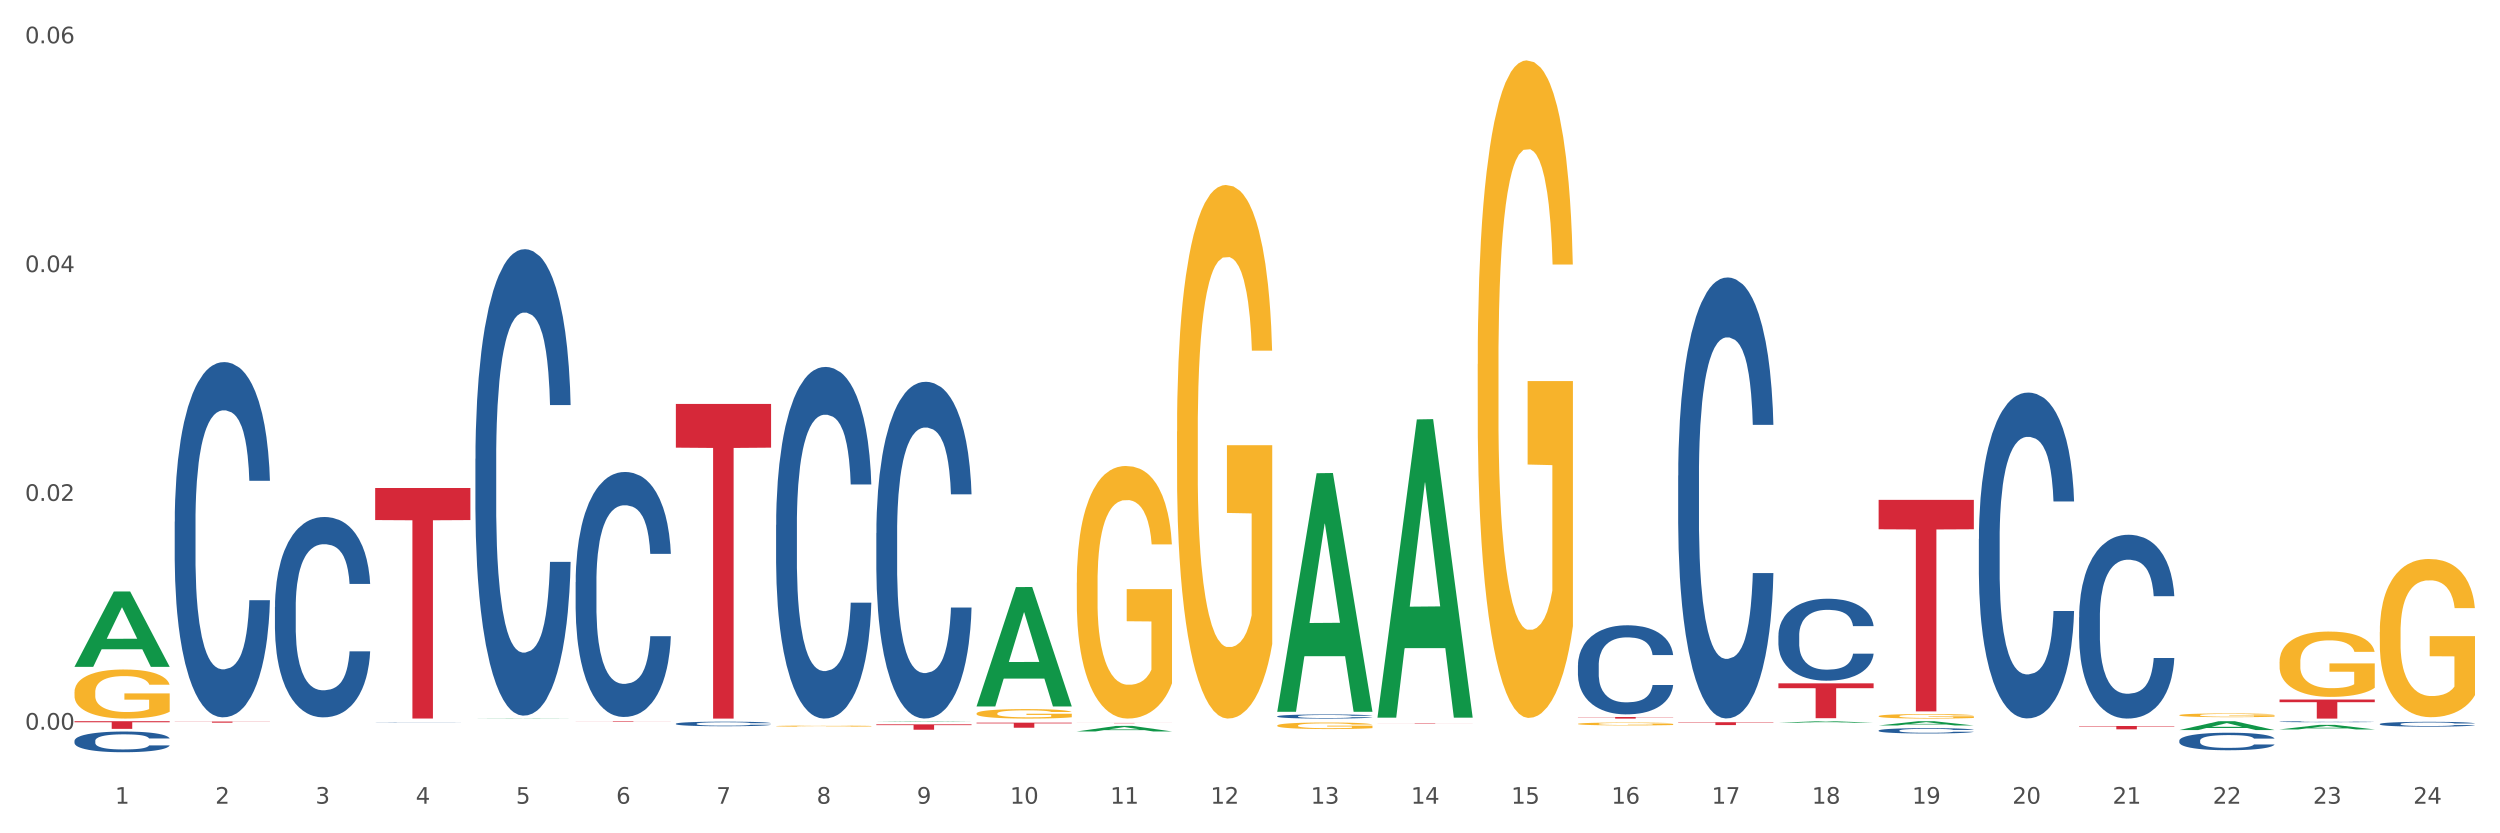 <?xml version="1.0" encoding="utf-8" standalone="no"?>
<!DOCTYPE svg PUBLIC "-//W3C//DTD SVG 1.1//EN"
  "http://www.w3.org/Graphics/SVG/1.1/DTD/svg11.dtd">
<svg xmlns:xlink="http://www.w3.org/1999/xlink" width="1080pt" height="360pt" viewBox="0 0 1080 360" xmlns="http://www.w3.org/2000/svg" version="1.1">
 <rect x="0" y="0" width="1080" height="360" fill="#333333" stroke="none"/>
 <defs>
  <style type="text/css">*{stroke-linejoin: round; stroke-linecap: butt}</style>
 </defs>
 <g id="figure_1">
  <g id="patch_1">
   <path d="M 0 360 
L 1080 360 
L 1080 0 
L 0 0 
z
" style="fill: #ffffff; stroke: #ffffff; stroke-linejoin: miter"/>
  </g>
  <g id="axes_1">
   <g id="matplotlib.axis_1">
    <g id="xtick_1">
     <g id="text_1">
      <!-- 1 -->
      <g style="fill: #4d4d4d" transform="translate(49.688 347.204) scale(0.096 -0.096)">
       <defs>
        <path id="DejaVuSans-31" d="M 794 531 
L 1825 531 
L 1825 4091 
L 703 3866 
L 703 4441 
L 1819 4666 
L 2450 4666 
L 2450 531 
L 3481 531 
L 3481 0 
L 794 0 
L 794 531 
z
" transform="scale(0.016)"/>
       </defs>
       <use xlink:href="#DejaVuSans-31"/>
      </g>
     </g>
    </g>
    <g id="xtick_2">
     <g id="text_2">
      <!-- 2 -->
      <g style="fill: #4d4d4d" transform="translate(92.988 347.204) scale(0.096 -0.096)">
       <defs>
        <path id="DejaVuSans-32" d="M 1228 531 
L 3431 531 
L 3431 0 
L 469 0 
L 469 531 
Q 828 903 1448 1529 
Q 2069 2156 2228 2338 
Q 2531 2678 2651 2914 
Q 2772 3150 2772 3378 
Q 2772 3750 2511 3984 
Q 2250 4219 1831 4219 
Q 1534 4219 1204 4116 
Q 875 4013 500 3803 
L 500 4441 
Q 881 4594 1212 4672 
Q 1544 4750 1819 4750 
Q 2544 4750 2975 4387 
Q 3406 4025 3406 3419 
Q 3406 3131 3298 2873 
Q 3191 2616 2906 2266 
Q 2828 2175 2409 1742 
Q 1991 1309 1228 531 
z
" transform="scale(0.016)"/>
       </defs>
       <use xlink:href="#DejaVuSans-32"/>
      </g>
     </g>
    </g>
    <g id="xtick_3">
     <g id="text_3">
      <!-- 3 -->
      <g style="fill: #4d4d4d" transform="translate(136.287 347.204) scale(0.096 -0.096)">
       <defs>
        <path id="DejaVuSans-33" d="M 2597 2516 
Q 3050 2419 3304 2112 
Q 3559 1806 3559 1356 
Q 3559 666 3084 287 
Q 2609 -91 1734 -91 
Q 1441 -91 1130 -33 
Q 819 25 488 141 
L 488 750 
Q 750 597 1062 519 
Q 1375 441 1716 441 
Q 2309 441 2620 675 
Q 2931 909 2931 1356 
Q 2931 1769 2642 2001 
Q 2353 2234 1838 2234 
L 1294 2234 
L 1294 2753 
L 1863 2753 
Q 2328 2753 2575 2939 
Q 2822 3125 2822 3475 
Q 2822 3834 2567 4026 
Q 2313 4219 1838 4219 
Q 1578 4219 1281 4162 
Q 984 4106 628 3988 
L 628 4550 
Q 988 4650 1302 4700 
Q 1616 4750 1894 4750 
Q 2613 4750 3031 4423 
Q 3450 4097 3450 3541 
Q 3450 3153 3228 2886 
Q 3006 2619 2597 2516 
z
" transform="scale(0.016)"/>
       </defs>
       <use xlink:href="#DejaVuSans-33"/>
      </g>
     </g>
    </g>
    <g id="xtick_4">
     <g id="text_4">
      <!-- 4 -->
      <g style="fill: #4d4d4d" transform="translate(179.587 347.204) scale(0.096 -0.096)">
       <defs>
        <path id="DejaVuSans-34" d="M 2419 4116 
L 825 1625 
L 2419 1625 
L 2419 4116 
z
M 2253 4666 
L 3047 4666 
L 3047 1625 
L 3713 1625 
L 3713 1100 
L 3047 1100 
L 3047 0 
L 2419 0 
L 2419 1100 
L 313 1100 
L 313 1709 
L 2253 4666 
z
" transform="scale(0.016)"/>
       </defs>
       <use xlink:href="#DejaVuSans-34"/>
      </g>
     </g>
    </g>
    <g id="xtick_5">
     <g id="text_5">
      <!-- 5 -->
      <g style="fill: #4d4d4d" transform="translate(222.887 347.204) scale(0.096 -0.096)">
       <defs>
        <path id="DejaVuSans-35" d="M 691 4666 
L 3169 4666 
L 3169 4134 
L 1269 4134 
L 1269 2991 
Q 1406 3038 1543 3061 
Q 1681 3084 1819 3084 
Q 2600 3084 3056 2656 
Q 3513 2228 3513 1497 
Q 3513 744 3044 326 
Q 2575 -91 1722 -91 
Q 1428 -91 1123 -41 
Q 819 9 494 109 
L 494 744 
Q 775 591 1075 516 
Q 1375 441 1709 441 
Q 2250 441 2565 725 
Q 2881 1009 2881 1497 
Q 2881 1984 2565 2268 
Q 2250 2553 1709 2553 
Q 1456 2553 1204 2497 
Q 953 2441 691 2322 
L 691 4666 
z
" transform="scale(0.016)"/>
       </defs>
       <use xlink:href="#DejaVuSans-35"/>
      </g>
     </g>
    </g>
    <g id="xtick_6">
     <g id="text_6">
      <!-- 6 -->
      <g style="fill: #4d4d4d" transform="translate(266.186 347.204) scale(0.096 -0.096)">
       <defs>
        <path id="DejaVuSans-36" d="M 2113 2584 
Q 1688 2584 1439 2293 
Q 1191 2003 1191 1497 
Q 1191 994 1439 701 
Q 1688 409 2113 409 
Q 2538 409 2786 701 
Q 3034 994 3034 1497 
Q 3034 2003 2786 2293 
Q 2538 2584 2113 2584 
z
M 3366 4563 
L 3366 3988 
Q 3128 4100 2886 4159 
Q 2644 4219 2406 4219 
Q 1781 4219 1451 3797 
Q 1122 3375 1075 2522 
Q 1259 2794 1537 2939 
Q 1816 3084 2150 3084 
Q 2853 3084 3261 2657 
Q 3669 2231 3669 1497 
Q 3669 778 3244 343 
Q 2819 -91 2113 -91 
Q 1303 -91 875 529 
Q 447 1150 447 2328 
Q 447 3434 972 4092 
Q 1497 4750 2381 4750 
Q 2619 4750 2861 4703 
Q 3103 4656 3366 4563 
z
" transform="scale(0.016)"/>
       </defs>
       <use xlink:href="#DejaVuSans-36"/>
      </g>
     </g>
    </g>
    <g id="xtick_7">
     <g id="text_7">
      <!-- 7 -->
      <g style="fill: #4d4d4d" transform="translate(309.486 347.204) scale(0.096 -0.096)">
       <defs>
        <path id="DejaVuSans-37" d="M 525 4666 
L 3525 4666 
L 3525 4397 
L 1831 0 
L 1172 0 
L 2766 4134 
L 525 4134 
L 525 4666 
z
" transform="scale(0.016)"/>
       </defs>
       <use xlink:href="#DejaVuSans-37"/>
      </g>
     </g>
    </g>
    <g id="xtick_8">
     <g id="text_8">
      <!-- 8 -->
      <g style="fill: #4d4d4d" transform="translate(352.785 347.204) scale(0.096 -0.096)">
       <defs>
        <path id="DejaVuSans-38" d="M 2034 2216 
Q 1584 2216 1326 1975 
Q 1069 1734 1069 1313 
Q 1069 891 1326 650 
Q 1584 409 2034 409 
Q 2484 409 2743 651 
Q 3003 894 3003 1313 
Q 3003 1734 2745 1975 
Q 2488 2216 2034 2216 
z
M 1403 2484 
Q 997 2584 770 2862 
Q 544 3141 544 3541 
Q 544 4100 942 4425 
Q 1341 4750 2034 4750 
Q 2731 4750 3128 4425 
Q 3525 4100 3525 3541 
Q 3525 3141 3298 2862 
Q 3072 2584 2669 2484 
Q 3125 2378 3379 2068 
Q 3634 1759 3634 1313 
Q 3634 634 3220 271 
Q 2806 -91 2034 -91 
Q 1263 -91 848 271 
Q 434 634 434 1313 
Q 434 1759 690 2068 
Q 947 2378 1403 2484 
z
M 1172 3481 
Q 1172 3119 1398 2916 
Q 1625 2713 2034 2713 
Q 2441 2713 2670 2916 
Q 2900 3119 2900 3481 
Q 2900 3844 2670 4047 
Q 2441 4250 2034 4250 
Q 1625 4250 1398 4047 
Q 1172 3844 1172 3481 
z
" transform="scale(0.016)"/>
       </defs>
       <use xlink:href="#DejaVuSans-38"/>
      </g>
     </g>
    </g>
    <g id="xtick_9">
     <g id="text_9">
      <!-- 9 -->
      <g style="fill: #4d4d4d" transform="translate(396.085 347.204) scale(0.096 -0.096)">
       <defs>
        <path id="DejaVuSans-39" d="M 703 97 
L 703 672 
Q 941 559 1184 500 
Q 1428 441 1663 441 
Q 2288 441 2617 861 
Q 2947 1281 2994 2138 
Q 2813 1869 2534 1725 
Q 2256 1581 1919 1581 
Q 1219 1581 811 2004 
Q 403 2428 403 3163 
Q 403 3881 828 4315 
Q 1253 4750 1959 4750 
Q 2769 4750 3195 4129 
Q 3622 3509 3622 2328 
Q 3622 1225 3098 567 
Q 2575 -91 1691 -91 
Q 1453 -91 1209 -44 
Q 966 3 703 97 
z
M 1959 2075 
Q 2384 2075 2632 2365 
Q 2881 2656 2881 3163 
Q 2881 3666 2632 3958 
Q 2384 4250 1959 4250 
Q 1534 4250 1286 3958 
Q 1038 3666 1038 3163 
Q 1038 2656 1286 2365 
Q 1534 2075 1959 2075 
z
" transform="scale(0.016)"/>
       </defs>
       <use xlink:href="#DejaVuSans-39"/>
      </g>
     </g>
    </g>
    <g id="xtick_10">
     <g id="text_10">
      <!-- 10 -->
      <g style="fill: #4d4d4d" transform="translate(436.331 347.204) scale(0.096 -0.096)">
       <defs>
        <path id="DejaVuSans-30" d="M 2034 4250 
Q 1547 4250 1301 3770 
Q 1056 3291 1056 2328 
Q 1056 1369 1301 889 
Q 1547 409 2034 409 
Q 2525 409 2770 889 
Q 3016 1369 3016 2328 
Q 3016 3291 2770 3770 
Q 2525 4250 2034 4250 
z
M 2034 4750 
Q 2819 4750 3233 4129 
Q 3647 3509 3647 2328 
Q 3647 1150 3233 529 
Q 2819 -91 2034 -91 
Q 1250 -91 836 529 
Q 422 1150 422 2328 
Q 422 3509 836 4129 
Q 1250 4750 2034 4750 
z
" transform="scale(0.016)"/>
       </defs>
       <use xlink:href="#DejaVuSans-31"/>
       <use xlink:href="#DejaVuSans-30" transform="translate(63.623 0)"/>
      </g>
     </g>
    </g>
    <g id="xtick_11">
     <g id="text_11">
      <!-- 11 -->
      <g style="fill: #4d4d4d" transform="translate(479.63 347.204) scale(0.096 -0.096)">
       <use xlink:href="#DejaVuSans-31"/>
       <use xlink:href="#DejaVuSans-31" transform="translate(63.623 0)"/>
      </g>
     </g>
    </g>
    <g id="xtick_12">
     <g id="text_12">
      <!-- 12 -->
      <g style="fill: #4d4d4d" transform="translate(522.93 347.204) scale(0.096 -0.096)">
       <use xlink:href="#DejaVuSans-31"/>
       <use xlink:href="#DejaVuSans-32" transform="translate(63.623 0)"/>
      </g>
     </g>
    </g>
    <g id="xtick_13">
     <g id="text_13">
      <!-- 13 -->
      <g style="fill: #4d4d4d" transform="translate(566.229 347.204) scale(0.096 -0.096)">
       <use xlink:href="#DejaVuSans-31"/>
       <use xlink:href="#DejaVuSans-33" transform="translate(63.623 0)"/>
      </g>
     </g>
    </g>
    <g id="xtick_14">
     <g id="text_14">
      <!-- 14 -->
      <g style="fill: #4d4d4d" transform="translate(609.529 347.204) scale(0.096 -0.096)">
       <use xlink:href="#DejaVuSans-31"/>
       <use xlink:href="#DejaVuSans-34" transform="translate(63.623 0)"/>
      </g>
     </g>
    </g>
    <g id="xtick_15">
     <g id="text_15">
      <!-- 15 -->
      <g style="fill: #4d4d4d" transform="translate(652.828 347.204) scale(0.096 -0.096)">
       <use xlink:href="#DejaVuSans-31"/>
       <use xlink:href="#DejaVuSans-35" transform="translate(63.623 0)"/>
      </g>
     </g>
    </g>
    <g id="xtick_16">
     <g id="text_16">
      <!-- 16 -->
      <g style="fill: #4d4d4d" transform="translate(696.128 347.204) scale(0.096 -0.096)">
       <use xlink:href="#DejaVuSans-31"/>
       <use xlink:href="#DejaVuSans-36" transform="translate(63.623 0)"/>
      </g>
     </g>
    </g>
    <g id="xtick_17">
     <g id="text_17">
      <!-- 17 -->
      <g style="fill: #4d4d4d" transform="translate(739.428 347.204) scale(0.096 -0.096)">
       <use xlink:href="#DejaVuSans-31"/>
       <use xlink:href="#DejaVuSans-37" transform="translate(63.623 0)"/>
      </g>
     </g>
    </g>
    <g id="xtick_18">
     <g id="text_18">
      <!-- 18 -->
      <g style="fill: #4d4d4d" transform="translate(782.727 347.204) scale(0.096 -0.096)">
       <use xlink:href="#DejaVuSans-31"/>
       <use xlink:href="#DejaVuSans-38" transform="translate(63.623 0)"/>
      </g>
     </g>
    </g>
    <g id="xtick_19">
     <g id="text_19">
      <!-- 19 -->
      <g style="fill: #4d4d4d" transform="translate(826.027 347.204) scale(0.096 -0.096)">
       <use xlink:href="#DejaVuSans-31"/>
       <use xlink:href="#DejaVuSans-39" transform="translate(63.623 0)"/>
      </g>
     </g>
    </g>
    <g id="xtick_20">
     <g id="text_20">
      <!-- 20 -->
      <g style="fill: #4d4d4d" transform="translate(869.326 347.204) scale(0.096 -0.096)">
       <use xlink:href="#DejaVuSans-32"/>
       <use xlink:href="#DejaVuSans-30" transform="translate(63.623 0)"/>
      </g>
     </g>
    </g>
    <g id="xtick_21">
     <g id="text_21">
      <!-- 21 -->
      <g style="fill: #4d4d4d" transform="translate(912.626 347.204) scale(0.096 -0.096)">
       <use xlink:href="#DejaVuSans-32"/>
       <use xlink:href="#DejaVuSans-31" transform="translate(63.623 0)"/>
      </g>
     </g>
    </g>
    <g id="xtick_22">
     <g id="text_22">
      <!-- 22 -->
      <g style="fill: #4d4d4d" transform="translate(955.926 347.204) scale(0.096 -0.096)">
       <use xlink:href="#DejaVuSans-32"/>
       <use xlink:href="#DejaVuSans-32" transform="translate(63.623 0)"/>
      </g>
     </g>
    </g>
    <g id="xtick_23">
     <g id="text_23">
      <!-- 23 -->
      <g style="fill: #4d4d4d" transform="translate(999.225 347.204) scale(0.096 -0.096)">
       <use xlink:href="#DejaVuSans-32"/>
       <use xlink:href="#DejaVuSans-33" transform="translate(63.623 0)"/>
      </g>
     </g>
    </g>
    <g id="xtick_24">
     <g id="text_24">
      <!-- 24 -->
      <g style="fill: #4d4d4d" transform="translate(1042.525 347.204) scale(0.096 -0.096)">
       <use xlink:href="#DejaVuSans-32"/>
       <use xlink:href="#DejaVuSans-34" transform="translate(63.623 0)"/>
      </g>
     </g>
    </g>
    <g id="xtick_25"/>
    <g id="xtick_26"/>
    <g id="xtick_27"/>
    <g id="xtick_28"/>
    <g id="xtick_29"/>
    <g id="xtick_30"/>
    <g id="xtick_31"/>
    <g id="xtick_32"/>
    <g id="xtick_33"/>
    <g id="xtick_34"/>
    <g id="xtick_35"/>
    <g id="xtick_36"/>
    <g id="xtick_37"/>
    <g id="xtick_38"/>
    <g id="xtick_39"/>
    <g id="xtick_40"/>
    <g id="xtick_41"/>
    <g id="xtick_42"/>
    <g id="xtick_43"/>
    <g id="xtick_44"/>
    <g id="xtick_45"/>
    <g id="xtick_46"/>
    <g id="xtick_47"/>
   </g>
   <g id="matplotlib.axis_2">
    <g id="ytick_1">
     <g id="text_25">
      <!-- 0.00 -->
      <g style="fill: #4d4d4d" transform="translate(10.8 315.217) scale(0.096 -0.096)">
       <defs>
        <path id="DejaVuSans-2e" d="M 684 794 
L 1344 794 
L 1344 0 
L 684 0 
L 684 794 
z
" transform="scale(0.016)"/>
       </defs>
       <use xlink:href="#DejaVuSans-30"/>
       <use xlink:href="#DejaVuSans-2e" transform="translate(63.623 0)"/>
       <use xlink:href="#DejaVuSans-30" transform="translate(95.41 0)"/>
       <use xlink:href="#DejaVuSans-30" transform="translate(159.033 0)"/>
      </g>
     </g>
    </g>
    <g id="ytick_2">
     <g id="text_26">
      <!-- 0.02 -->
      <g style="fill: #4d4d4d" transform="translate(10.8 216.381) scale(0.096 -0.096)">
       <use xlink:href="#DejaVuSans-30"/>
       <use xlink:href="#DejaVuSans-2e" transform="translate(63.623 0)"/>
       <use xlink:href="#DejaVuSans-30" transform="translate(95.41 0)"/>
       <use xlink:href="#DejaVuSans-32" transform="translate(159.033 0)"/>
      </g>
     </g>
    </g>
    <g id="ytick_3">
     <g id="text_27">
      <!-- 0.04 -->
      <g style="fill: #4d4d4d" transform="translate(10.8 117.546) scale(0.096 -0.096)">
       <use xlink:href="#DejaVuSans-30"/>
       <use xlink:href="#DejaVuSans-2e" transform="translate(63.623 0)"/>
       <use xlink:href="#DejaVuSans-30" transform="translate(95.41 0)"/>
       <use xlink:href="#DejaVuSans-34" transform="translate(159.033 0)"/>
      </g>
     </g>
    </g>
    <g id="ytick_4">
     <g id="text_28">
      <!-- 0.06 -->
      <g style="fill: #4d4d4d" transform="translate(10.8 18.71) scale(0.096 -0.096)">
       <use xlink:href="#DejaVuSans-30"/>
       <use xlink:href="#DejaVuSans-2e" transform="translate(63.623 0)"/>
       <use xlink:href="#DejaVuSans-30" transform="translate(95.41 0)"/>
       <use xlink:href="#DejaVuSans-36" transform="translate(159.033 0)"/>
      </g>
     </g>
    </g>
    <g id="ytick_5"/>
    <g id="ytick_6"/>
    <g id="ytick_7"/>
   </g>
   <g id="PolyCollection_1">
    <path d="M 32.175 288.016 
L 32.217 287.985 
L 49.18 255.531 
L 56.22 255.5 
L 73.31 288.077 
L 65.167 288.077 
L 61.478 280.491 
L 43.964 280.491 
L 43.837 280.613 
L 40.275 288.077 
L 32.175 288.077 
L 32.175 288.016 
L 46.169 275.964 
L 59.273 275.933 
L 52.785 262.444 
L 52.7 262.382 
L 52.615 262.474 
L 46.127 275.933 
L 46.169 275.964 
L 32.175 288.016 
z
" clip-path="url(#p8d5c9d8e08)" style="fill: #109648"/>
    <path d="M 1028.065 273.067 
L 1028.114 273.004 
L 1028.114 270.757 
L 1028.211 268.822 
L 1028.697 264.14 
L 1029.425 260.269 
L 1029.959 258.209 
L 1030.494 256.524 
L 1031.125 254.838 
L 1031.902 253.09 
L 1033.31 250.531 
L 1034.185 249.22 
L 1035.253 247.846 
L 1037.196 245.849 
L 1038.604 244.725 
L 1040.061 243.788 
L 1042.441 242.665 
L 1043.995 242.165 
L 1045.646 241.791 
L 1047.637 241.541 
L 1049.143 241.479 
L 1052.445 241.666 
L 1055.262 242.228 
L 1056.622 242.665 
L 1058.37 243.414 
L 1059.293 243.913 
L 1060.798 244.912 
L 1062.352 246.223 
L 1063.421 247.347 
L 1065.023 249.469 
L 1066.238 251.592 
L 1067.355 254.214 
L 1067.937 256.024 
L 1068.374 257.71 
L 1068.763 259.645 
L 1069.151 262.704 
L 1060.41 262.704 
L 1060.07 260.519 
L 1059.536 258.459 
L 1058.759 256.461 
L 1058.079 255.213 
L 1056.913 253.652 
L 1055.845 252.653 
L 1054.728 251.904 
L 1053.368 251.28 
L 1052.299 250.968 
L 1050.794 250.718 
L 1047.831 250.78 
L 1045.84 251.28 
L 1044.48 251.904 
L 1043.606 252.466 
L 1042.829 253.09 
L 1041.955 253.964 
L 1040.935 255.275 
L 1040.207 256.461 
L 1039.478 257.959 
L 1038.895 259.458 
L 1038.361 261.206 
L 1037.924 263.078 
L 1037.584 265.014 
L 1037.293 267.386 
L 1037.05 271.319 
L 1037.05 279.871 
L 1037.147 281.806 
L 1037.39 284.366 
L 1037.681 286.301 
L 1038.167 288.611 
L 1038.604 290.172 
L 1039.43 292.419 
L 1040.352 294.292 
L 1041.081 295.478 
L 1041.809 296.477 
L 1043.072 297.85 
L 1044.48 298.974 
L 1045.695 299.661 
L 1047.346 300.285 
L 1048.463 300.535 
L 1049.434 300.659 
L 1051.814 300.659 
L 1053.513 300.472 
L 1055.408 300.035 
L 1056.864 299.473 
L 1058.079 298.787 
L 1059.438 297.663 
L 1060.313 296.602 
L 1060.313 283.554 
L 1049.628 283.492 
L 1049.628 274.815 
L 1069.2 274.815 
L 1069.2 300.285 
L 1068.374 301.596 
L 1067.452 302.782 
L 1066.48 303.843 
L 1065.023 305.154 
L 1063.275 306.403 
L 1061.721 307.277 
L 1060.07 308.026 
L 1058.127 308.712 
L 1055.602 309.337 
L 1054.048 309.586 
L 1052.105 309.774 
L 1049.823 309.836 
L 1047.831 309.711 
L 1045.889 309.399 
L 1043.849 308.837 
L 1041.858 308.026 
L 1040.352 307.214 
L 1038.847 306.215 
L 1037.244 304.904 
L 1035.982 303.656 
L 1035.01 302.532 
L 1033.942 301.096 
L 1032.776 299.224 
L 1031.902 297.538 
L 1031.125 295.79 
L 1030.299 293.543 
L 1029.717 291.607 
L 1029.134 289.173 
L 1028.794 287.362 
L 1028.405 284.553 
L 1028.114 280.62 
L 1028.065 273.067 
z
" clip-path="url(#p8d5c9d8e08)" style="fill: #f7b32b"/>
    <path d="M 378.572 230.3 
L 378.62 230.167 
L 378.62 226.447 
L 378.766 221.398 
L 379.301 212.098 
L 379.982 205.056 
L 381.149 196.819 
L 381.781 193.364 
L 382.607 189.511 
L 384.309 183.267 
L 386.254 177.952 
L 387.615 175.03 
L 388.637 173.169 
L 390.922 169.848 
L 392.235 168.386 
L 393.596 167.191 
L 394.763 166.394 
L 396.708 165.464 
L 398.264 165.065 
L 400.063 164.932 
L 401.57 165.065 
L 403.564 165.596 
L 406.481 167.191 
L 407.599 168.121 
L 409.107 169.715 
L 410.662 171.841 
L 411.927 173.967 
L 413.385 177.022 
L 414.893 181.008 
L 416.351 186.057 
L 417.372 190.707 
L 418.199 195.623 
L 418.928 201.602 
L 419.463 208.112 
L 419.706 213.559 
L 410.808 213.559 
L 410.565 208.643 
L 410.079 203.329 
L 409.593 199.742 
L 409.058 196.819 
L 408.231 193.497 
L 407.502 191.371 
L 406.286 188.847 
L 405.168 187.253 
L 404.244 186.323 
L 403.126 185.526 
L 400.744 184.728 
L 399.042 184.728 
L 397.972 184.994 
L 396.659 185.658 
L 395.541 186.588 
L 394.228 188.183 
L 393.207 189.91 
L 392.186 192.169 
L 391.602 193.763 
L 390.727 196.686 
L 390.144 199.077 
L 389.366 203.196 
L 388.928 206.119 
L 388.15 213.692 
L 387.81 219.272 
L 387.664 223.125 
L 387.567 227.377 
L 387.567 248.103 
L 387.859 257.403 
L 388.102 261.389 
L 388.491 265.907 
L 389.22 271.752 
L 390.29 277.465 
L 391.408 281.584 
L 392.332 284.109 
L 393.207 285.969 
L 394.082 287.43 
L 395.152 288.759 
L 396.027 289.556 
L 397.34 290.353 
L 398.896 290.752 
L 400.111 290.752 
L 402.591 290.087 
L 403.709 289.423 
L 404.779 288.493 
L 405.946 287.031 
L 406.87 285.437 
L 407.405 284.241 
L 408.28 281.717 
L 408.961 279.06 
L 409.544 276.004 
L 409.933 273.347 
L 410.371 269.361 
L 410.711 264.844 
L 410.808 262.452 
L 419.706 262.452 
L 419.512 267.235 
L 419.171 271.885 
L 418.491 278.13 
L 417.956 281.717 
L 417.129 286.101 
L 416.254 289.822 
L 415.039 293.94 
L 413.92 296.996 
L 412.753 299.653 
L 411.489 302.045 
L 409.204 305.366 
L 408.377 306.296 
L 406.627 307.891 
L 405.265 308.821 
L 403.272 309.751 
L 401.23 310.282 
L 399.09 310.415 
L 397.194 310.149 
L 395.103 309.352 
L 393.79 308.555 
L 392.332 307.359 
L 390.63 305.499 
L 389.025 303.241 
L 387.518 300.583 
L 386.108 297.528 
L 384.795 294.073 
L 383.094 288.36 
L 381.829 282.78 
L 380.906 277.598 
L 380.273 273.214 
L 379.641 267.634 
L 379.301 263.781 
L 378.766 254.481 
L 378.572 245.845 
L 378.572 230.3 
z
" clip-path="url(#p8d5c9d8e08)" style="fill: #255c99"/>
    <path d="M 551.77 309.441 
L 551.819 309.439 
L 551.819 309.394 
L 551.964 309.331 
L 552.499 309.217 
L 553.18 309.13 
L 554.347 309.029 
L 554.979 308.986 
L 555.806 308.939 
L 557.507 308.862 
L 559.452 308.797 
L 560.814 308.761 
L 561.835 308.738 
L 564.12 308.697 
L 565.433 308.679 
L 566.794 308.664 
L 567.961 308.654 
L 569.906 308.643 
L 571.462 308.638 
L 573.261 308.636 
L 574.768 308.638 
L 576.762 308.644 
L 579.679 308.664 
L 580.798 308.675 
L 582.305 308.695 
L 583.861 308.721 
L 585.125 308.747 
L 586.584 308.785 
L 588.091 308.834 
L 589.55 308.896 
L 590.571 308.954 
L 591.397 309.014 
L 592.127 309.088 
L 592.661 309.168 
L 592.905 309.235 
L 584.007 309.235 
L 583.764 309.174 
L 583.277 309.109 
L 582.791 309.065 
L 582.256 309.029 
L 581.43 308.988 
L 580.7 308.962 
L 579.485 308.931 
L 578.366 308.911 
L 577.443 308.9 
L 576.324 308.89 
L 573.942 308.88 
L 572.24 308.88 
L 571.17 308.883 
L 569.858 308.891 
L 568.739 308.903 
L 567.426 308.922 
L 566.405 308.944 
L 565.384 308.972 
L 564.801 308.991 
L 563.926 309.027 
L 563.342 309.057 
L 562.564 309.107 
L 562.127 309.143 
L 561.349 309.237 
L 561.008 309.305 
L 560.862 309.353 
L 560.765 309.405 
L 560.765 309.66 
L 561.057 309.775 
L 561.3 309.824 
L 561.689 309.879 
L 562.418 309.951 
L 563.488 310.022 
L 564.606 310.073 
L 565.53 310.104 
L 566.405 310.127 
L 567.281 310.144 
L 568.35 310.161 
L 569.225 310.171 
L 570.538 310.18 
L 572.094 310.185 
L 573.31 310.185 
L 575.789 310.177 
L 576.908 310.169 
L 577.977 310.158 
L 579.144 310.14 
L 580.068 310.12 
L 580.603 310.105 
L 581.478 310.074 
L 582.159 310.041 
L 582.742 310.004 
L 583.131 309.971 
L 583.569 309.922 
L 583.909 309.866 
L 584.007 309.837 
L 592.905 309.837 
L 592.71 309.896 
L 592.37 309.953 
L 591.689 310.03 
L 591.154 310.074 
L 590.328 310.128 
L 589.452 310.174 
L 588.237 310.225 
L 587.119 310.262 
L 585.952 310.295 
L 584.687 310.324 
L 582.402 310.365 
L 581.576 310.377 
L 579.825 310.396 
L 578.464 310.408 
L 576.47 310.419 
L 574.428 310.426 
L 572.289 310.428 
L 570.392 310.424 
L 568.302 310.414 
L 566.989 310.405 
L 565.53 310.39 
L 563.828 310.367 
L 562.224 310.339 
L 560.717 310.306 
L 559.306 310.269 
L 557.994 310.226 
L 556.292 310.156 
L 555.028 310.087 
L 554.104 310.023 
L 553.472 309.969 
L 552.84 309.901 
L 552.499 309.853 
L 551.964 309.739 
L 551.77 309.632 
L 551.77 309.441 
z
" clip-path="url(#p8d5c9d8e08)" style="fill: #255c99"/>
    <path d="M 681.669 287.413 
L 681.717 287.378 
L 681.717 286.393 
L 681.863 285.057 
L 682.398 282.597 
L 683.079 280.734 
L 684.246 278.554 
L 684.878 277.64 
L 685.704 276.621 
L 687.406 274.968 
L 689.351 273.562 
L 690.713 272.789 
L 691.734 272.297 
L 694.019 271.418 
L 695.332 271.031 
L 696.693 270.715 
L 697.86 270.504 
L 699.805 270.258 
L 701.361 270.152 
L 703.16 270.117 
L 704.667 270.152 
L 706.661 270.293 
L 709.578 270.715 
L 710.696 270.961 
L 712.204 271.383 
L 713.76 271.945 
L 715.024 272.508 
L 716.482 273.316 
L 717.99 274.371 
L 719.448 275.707 
L 720.469 276.937 
L 721.296 278.238 
L 722.025 279.82 
L 722.56 281.542 
L 722.803 282.983 
L 713.905 282.983 
L 713.662 281.683 
L 713.176 280.277 
L 712.69 279.327 
L 712.155 278.554 
L 711.328 277.675 
L 710.599 277.113 
L 709.384 276.445 
L 708.265 276.023 
L 707.341 275.777 
L 706.223 275.566 
L 703.841 275.355 
L 702.139 275.355 
L 701.069 275.425 
L 699.756 275.601 
L 698.638 275.847 
L 697.325 276.269 
L 696.304 276.726 
L 695.283 277.324 
L 694.7 277.745 
L 693.824 278.519 
L 693.241 279.152 
L 692.463 280.241 
L 692.025 281.015 
L 691.247 283.019 
L 690.907 284.495 
L 690.761 285.514 
L 690.664 286.639 
L 690.664 292.123 
L 690.956 294.584 
L 691.199 295.639 
L 691.588 296.834 
L 692.317 298.381 
L 693.387 299.892 
L 694.505 300.982 
L 695.429 301.65 
L 696.304 302.142 
L 697.179 302.529 
L 698.249 302.88 
L 699.124 303.091 
L 700.437 303.302 
L 701.993 303.408 
L 703.208 303.408 
L 705.688 303.232 
L 706.807 303.056 
L 707.876 302.81 
L 709.043 302.423 
L 709.967 302.002 
L 710.502 301.685 
L 711.377 301.017 
L 712.058 300.314 
L 712.641 299.506 
L 713.03 298.803 
L 713.468 297.748 
L 713.808 296.553 
L 713.905 295.92 
L 722.803 295.92 
L 722.609 297.186 
L 722.268 298.416 
L 721.588 300.068 
L 721.053 301.017 
L 720.226 302.177 
L 719.351 303.162 
L 718.136 304.251 
L 717.017 305.06 
L 715.85 305.763 
L 714.586 306.396 
L 712.301 307.275 
L 711.474 307.521 
L 709.724 307.943 
L 708.362 308.189 
L 706.369 308.435 
L 704.327 308.575 
L 702.187 308.611 
L 700.291 308.54 
L 698.2 308.329 
L 696.888 308.118 
L 695.429 307.802 
L 693.727 307.31 
L 692.123 306.712 
L 690.615 306.009 
L 689.205 305.201 
L 687.892 304.287 
L 686.191 302.775 
L 684.926 301.299 
L 684.003 299.928 
L 683.371 298.767 
L 682.738 297.291 
L 682.398 296.272 
L 681.863 293.811 
L 681.669 291.526 
L 681.669 287.413 
z
" clip-path="url(#p8d5c9d8e08)" style="fill: #255c99"/>
    <path d="M 724.968 205.466 
L 725.017 205.292 
L 725.017 200.42 
L 725.163 193.809 
L 725.698 181.629 
L 726.378 172.408 
L 727.545 161.62 
L 728.177 157.096 
L 729.004 152.05 
L 730.706 143.873 
L 732.651 136.913 
L 734.012 133.085 
L 735.033 130.649 
L 737.318 126.299 
L 738.631 124.386 
L 739.993 122.82 
L 741.16 121.776 
L 743.104 120.558 
L 744.66 120.036 
L 746.459 119.862 
L 747.967 120.036 
L 749.96 120.732 
L 752.878 122.82 
L 753.996 124.038 
L 755.503 126.125 
L 757.059 128.909 
L 758.323 131.693 
L 759.782 135.695 
L 761.289 140.915 
L 762.748 147.527 
L 763.769 153.616 
L 764.596 160.054 
L 765.325 167.884 
L 765.86 176.409 
L 766.103 183.543 
L 757.205 183.543 
L 756.962 177.105 
L 756.476 170.146 
L 755.989 165.448 
L 755.455 161.62 
L 754.628 157.27 
L 753.899 154.486 
L 752.683 151.18 
L 751.565 149.092 
L 750.641 147.875 
L 749.523 146.831 
L 747.14 145.787 
L 745.438 145.787 
L 744.369 146.135 
L 743.056 147.005 
L 741.938 148.223 
L 740.625 150.31 
L 739.604 152.572 
L 738.583 155.53 
L 737.999 157.618 
L 737.124 161.446 
L 736.54 164.578 
L 735.763 169.972 
L 735.325 173.799 
L 734.547 183.717 
L 734.207 191.025 
L 734.061 196.071 
L 733.963 201.638 
L 733.963 228.781 
L 734.255 240.961 
L 734.498 246.18 
L 734.887 252.096 
L 735.617 259.752 
L 736.686 267.234 
L 737.805 272.627 
L 738.728 275.933 
L 739.604 278.369 
L 740.479 280.283 
L 741.549 282.023 
L 742.424 283.067 
L 743.737 284.111 
L 745.293 284.633 
L 746.508 284.633 
L 748.988 283.763 
L 750.106 282.893 
L 751.176 281.675 
L 752.343 279.761 
L 753.267 277.673 
L 753.801 276.107 
L 754.677 272.801 
L 755.357 269.321 
L 755.941 265.32 
L 756.33 261.84 
L 756.767 256.62 
L 757.108 250.704 
L 757.205 247.572 
L 766.103 247.572 
L 765.908 253.836 
L 765.568 259.926 
L 764.887 268.103 
L 764.353 272.801 
L 763.526 278.543 
L 762.651 283.415 
L 761.435 288.809 
L 760.317 292.81 
L 759.15 296.29 
L 757.886 299.422 
L 755.6 303.772 
L 754.774 304.99 
L 753.023 307.078 
L 751.662 308.296 
L 749.669 309.514 
L 747.626 310.21 
L 745.487 310.384 
L 743.591 310.036 
L 741.5 308.992 
L 740.187 307.948 
L 738.728 306.382 
L 737.027 303.946 
L 735.422 300.988 
L 733.915 297.508 
L 732.505 293.506 
L 731.192 288.983 
L 729.49 281.501 
L 728.226 274.193 
L 727.302 267.408 
L 726.67 261.666 
L 726.038 254.358 
L 725.698 249.312 
L 725.163 237.133 
L 724.968 225.823 
L 724.968 205.466 
z
" clip-path="url(#p8d5c9d8e08)" style="fill: #255c99"/>
    <path d="M 768.268 274.563 
L 768.317 274.531 
L 768.317 273.625 
L 768.462 272.396 
L 768.997 270.131 
L 769.678 268.416 
L 770.845 266.41 
L 771.477 265.569 
L 772.304 264.631 
L 774.005 263.111 
L 775.95 261.817 
L 777.312 261.105 
L 778.333 260.652 
L 780.618 259.843 
L 781.931 259.487 
L 783.292 259.196 
L 784.459 259.002 
L 786.404 258.775 
L 787.96 258.678 
L 789.759 258.646 
L 791.266 258.678 
L 793.26 258.808 
L 796.177 259.196 
L 797.296 259.423 
L 798.803 259.811 
L 800.359 260.328 
L 801.623 260.846 
L 803.082 261.59 
L 804.589 262.561 
L 806.048 263.79 
L 807.069 264.922 
L 807.895 266.119 
L 808.625 267.575 
L 809.159 269.16 
L 809.403 270.487 
L 800.505 270.487 
L 800.261 269.29 
L 799.775 267.996 
L 799.289 267.122 
L 798.754 266.41 
L 797.928 265.602 
L 797.198 265.084 
L 795.983 264.469 
L 794.864 264.081 
L 793.941 263.855 
L 792.822 263.661 
L 790.44 263.466 
L 788.738 263.466 
L 787.668 263.531 
L 786.355 263.693 
L 785.237 263.919 
L 783.924 264.308 
L 782.903 264.728 
L 781.882 265.278 
L 781.299 265.666 
L 780.424 266.378 
L 779.84 266.96 
L 779.062 267.963 
L 778.624 268.675 
L 777.847 270.519 
L 777.506 271.878 
L 777.36 272.816 
L 777.263 273.851 
L 777.263 278.898 
L 777.555 281.163 
L 777.798 282.133 
L 778.187 283.233 
L 778.916 284.657 
L 779.986 286.048 
L 781.104 287.051 
L 782.028 287.666 
L 782.903 288.118 
L 783.778 288.474 
L 784.848 288.798 
L 785.723 288.992 
L 787.036 289.186 
L 788.592 289.283 
L 789.808 289.283 
L 792.287 289.121 
L 793.406 288.96 
L 794.475 288.733 
L 795.642 288.377 
L 796.566 287.989 
L 797.101 287.698 
L 797.976 287.083 
L 798.657 286.436 
L 799.24 285.692 
L 799.629 285.045 
L 800.067 284.074 
L 800.407 282.975 
L 800.505 282.392 
L 809.403 282.392 
L 809.208 283.557 
L 808.868 284.689 
L 808.187 286.21 
L 807.652 287.083 
L 806.826 288.151 
L 805.95 289.057 
L 804.735 290.06 
L 803.616 290.804 
L 802.449 291.451 
L 801.185 292.033 
L 798.9 292.842 
L 798.073 293.068 
L 796.323 293.456 
L 794.962 293.683 
L 792.968 293.909 
L 790.926 294.039 
L 788.787 294.071 
L 786.89 294.006 
L 784.8 293.812 
L 783.487 293.618 
L 782.028 293.327 
L 780.326 292.874 
L 778.722 292.324 
L 777.214 291.677 
L 775.804 290.933 
L 774.492 290.092 
L 772.79 288.701 
L 771.526 287.342 
L 770.602 286.08 
L 769.97 285.013 
L 769.338 283.654 
L 768.997 282.716 
L 768.462 280.451 
L 768.268 278.348 
L 768.268 274.563 
z
" clip-path="url(#p8d5c9d8e08)" style="fill: #255c99"/>
    <path d="M 811.567 315.591 
L 811.616 315.589 
L 811.616 315.529 
L 811.762 315.449 
L 812.297 315.301 
L 812.978 315.189 
L 814.144 315.058 
L 814.777 315.003 
L 815.603 314.942 
L 817.305 314.843 
L 819.25 314.758 
L 820.611 314.712 
L 821.632 314.682 
L 823.918 314.629 
L 825.23 314.606 
L 826.592 314.587 
L 827.759 314.574 
L 829.704 314.559 
L 831.26 314.553 
L 833.059 314.551 
L 834.566 314.553 
L 836.559 314.561 
L 839.477 314.587 
L 840.595 314.602 
L 842.102 314.627 
L 843.658 314.661 
L 844.922 314.695 
L 846.381 314.743 
L 847.888 314.807 
L 849.347 314.887 
L 850.368 314.961 
L 851.195 315.039 
L 851.924 315.134 
L 852.459 315.238 
L 852.702 315.324 
L 843.804 315.324 
L 843.561 315.246 
L 843.075 315.162 
L 842.589 315.105 
L 842.054 315.058 
L 841.227 315.005 
L 840.498 314.971 
L 839.282 314.931 
L 838.164 314.906 
L 837.24 314.891 
L 836.122 314.878 
L 833.739 314.866 
L 832.038 314.866 
L 830.968 314.87 
L 829.655 314.881 
L 828.537 314.895 
L 827.224 314.921 
L 826.203 314.948 
L 825.182 314.984 
L 824.598 315.009 
L 823.723 315.056 
L 823.14 315.094 
L 822.362 315.16 
L 821.924 315.206 
L 821.146 315.326 
L 820.806 315.415 
L 820.66 315.477 
L 820.563 315.544 
L 820.563 315.874 
L 820.854 316.022 
L 821.097 316.085 
L 821.486 316.157 
L 822.216 316.25 
L 823.285 316.341 
L 824.404 316.406 
L 825.328 316.447 
L 826.203 316.476 
L 827.078 316.499 
L 828.148 316.521 
L 829.023 316.533 
L 830.336 316.546 
L 831.892 316.552 
L 833.107 316.552 
L 835.587 316.542 
L 836.705 316.531 
L 837.775 316.516 
L 838.942 316.493 
L 839.866 316.468 
L 840.401 316.449 
L 841.276 316.409 
L 841.957 316.366 
L 842.54 316.318 
L 842.929 316.275 
L 843.367 316.212 
L 843.707 316.14 
L 843.804 316.102 
L 852.702 316.102 
L 852.508 316.178 
L 852.167 316.252 
L 851.487 316.351 
L 850.952 316.409 
L 850.125 316.478 
L 849.25 316.537 
L 848.034 316.603 
L 846.916 316.652 
L 845.749 316.694 
L 844.485 316.732 
L 842.2 316.785 
L 841.373 316.8 
L 839.623 316.825 
L 838.261 316.84 
L 836.268 316.854 
L 834.226 316.863 
L 832.086 316.865 
L 830.19 316.861 
L 828.099 316.848 
L 826.786 316.835 
L 825.328 316.816 
L 823.626 316.787 
L 822.021 316.751 
L 820.514 316.709 
L 819.104 316.66 
L 817.791 316.605 
L 816.089 316.514 
L 814.825 316.425 
L 813.901 316.343 
L 813.269 316.273 
L 812.637 316.185 
L 812.297 316.123 
L 811.762 315.975 
L 811.567 315.838 
L 811.567 315.591 
z
" clip-path="url(#p8d5c9d8e08)" style="fill: #255c99"/>
    <path d="M 854.867 232.839 
L 854.916 232.711 
L 854.916 229.111 
L 855.062 224.226 
L 855.596 215.227 
L 856.277 208.413 
L 857.444 200.442 
L 858.076 197.1 
L 858.903 193.372 
L 860.605 187.329 
L 862.549 182.187 
L 863.911 179.359 
L 864.932 177.559 
L 867.217 174.345 
L 868.53 172.931 
L 869.891 171.774 
L 871.058 171.002 
L 873.003 170.102 
L 874.559 169.717 
L 876.358 169.588 
L 877.865 169.717 
L 879.859 170.231 
L 882.776 171.774 
L 883.895 172.674 
L 885.402 174.216 
L 886.958 176.273 
L 888.222 178.33 
L 889.681 181.287 
L 891.188 185.144 
L 892.647 190.029 
L 893.668 194.529 
L 894.494 199.285 
L 895.224 205.071 
L 895.759 211.37 
L 896.002 216.641 
L 887.104 216.641 
L 886.861 211.884 
L 886.374 206.742 
L 885.888 203.271 
L 885.353 200.442 
L 884.527 197.228 
L 883.797 195.171 
L 882.582 192.729 
L 881.464 191.186 
L 880.54 190.286 
L 879.421 189.515 
L 877.039 188.743 
L 875.337 188.743 
L 874.267 189.001 
L 872.955 189.643 
L 871.836 190.543 
L 870.524 192.086 
L 869.502 193.757 
L 868.481 195.943 
L 867.898 197.486 
L 867.023 200.314 
L 866.439 202.628 
L 865.661 206.613 
L 865.224 209.442 
L 864.446 216.769 
L 864.105 222.169 
L 863.959 225.897 
L 863.862 230.011 
L 863.862 250.066 
L 864.154 259.065 
L 864.397 262.922 
L 864.786 267.293 
L 865.515 272.95 
L 866.585 278.478 
L 867.703 282.463 
L 868.627 284.906 
L 869.502 286.706 
L 870.378 288.12 
L 871.447 289.406 
L 872.323 290.177 
L 873.635 290.948 
L 875.191 291.334 
L 876.407 291.334 
L 878.887 290.691 
L 880.005 290.048 
L 881.075 289.148 
L 882.242 287.734 
L 883.165 286.192 
L 883.7 285.034 
L 884.575 282.592 
L 885.256 280.021 
L 885.84 277.064 
L 886.229 274.493 
L 886.666 270.636 
L 887.007 266.265 
L 887.104 263.951 
L 896.002 263.951 
L 895.807 268.579 
L 895.467 273.078 
L 894.786 279.121 
L 894.251 282.592 
L 893.425 286.834 
L 892.549 290.434 
L 891.334 294.419 
L 890.216 297.376 
L 889.049 299.947 
L 887.784 302.261 
L 885.499 305.475 
L 884.673 306.375 
L 882.922 307.918 
L 881.561 308.818 
L 879.567 309.718 
L 877.525 310.232 
L 875.386 310.361 
L 873.489 310.104 
L 871.399 309.332 
L 870.086 308.561 
L 868.627 307.404 
L 866.925 305.604 
L 865.321 303.418 
L 863.814 300.847 
L 862.404 297.89 
L 861.091 294.548 
L 859.389 289.02 
L 858.125 283.62 
L 857.201 278.607 
L 856.569 274.364 
L 855.937 268.965 
L 855.596 265.236 
L 855.062 256.237 
L 854.867 247.881 
L 854.867 232.839 
z
" clip-path="url(#p8d5c9d8e08)" style="fill: #255c99"/>
    <path d="M 941.466 319.935 
L 941.515 319.928 
L 941.515 319.735 
L 941.661 319.472 
L 942.196 318.988 
L 942.876 318.621 
L 944.043 318.192 
L 944.675 318.012 
L 945.502 317.812 
L 947.204 317.487 
L 949.149 317.21 
L 950.51 317.058 
L 951.531 316.961 
L 953.816 316.788 
L 955.129 316.712 
L 956.491 316.65 
L 957.658 316.608 
L 959.602 316.56 
L 961.158 316.539 
L 962.957 316.532 
L 964.465 316.539 
L 966.458 316.567 
L 969.376 316.65 
L 970.494 316.698 
L 972.001 316.781 
L 973.557 316.892 
L 974.821 317.002 
L 976.28 317.162 
L 977.787 317.369 
L 979.246 317.632 
L 980.267 317.874 
L 981.094 318.13 
L 981.823 318.441 
L 982.358 318.78 
L 982.601 319.064 
L 973.703 319.064 
L 973.46 318.808 
L 972.974 318.531 
L 972.487 318.344 
L 971.953 318.192 
L 971.126 318.019 
L 970.397 317.909 
L 969.181 317.777 
L 968.063 317.694 
L 967.139 317.646 
L 966.021 317.604 
L 963.638 317.563 
L 961.936 317.563 
L 960.867 317.577 
L 959.554 317.611 
L 958.435 317.66 
L 957.123 317.743 
L 956.102 317.833 
L 955.081 317.95 
L 954.497 318.033 
L 953.622 318.185 
L 953.038 318.31 
L 952.26 318.524 
L 951.823 318.676 
L 951.045 319.071 
L 950.705 319.361 
L 950.559 319.562 
L 950.461 319.783 
L 950.461 320.862 
L 950.753 321.346 
L 950.996 321.554 
L 951.385 321.789 
L 952.115 322.093 
L 953.184 322.391 
L 954.303 322.605 
L 955.226 322.737 
L 956.102 322.834 
L 956.977 322.91 
L 958.046 322.979 
L 958.922 323.02 
L 960.235 323.062 
L 961.79 323.083 
L 963.006 323.083 
L 965.486 323.048 
L 966.604 323.013 
L 967.674 322.965 
L 968.841 322.889 
L 969.765 322.806 
L 970.299 322.744 
L 971.175 322.612 
L 971.855 322.474 
L 972.439 322.315 
L 972.828 322.176 
L 973.265 321.969 
L 973.606 321.734 
L 973.703 321.609 
L 982.601 321.609 
L 982.406 321.858 
L 982.066 322.1 
L 981.385 322.425 
L 980.85 322.612 
L 980.024 322.84 
L 979.149 323.034 
L 977.933 323.249 
L 976.815 323.408 
L 975.648 323.546 
L 974.384 323.67 
L 972.098 323.843 
L 971.272 323.892 
L 969.521 323.975 
L 968.16 324.023 
L 966.166 324.072 
L 964.124 324.099 
L 961.985 324.106 
L 960.089 324.092 
L 957.998 324.051 
L 956.685 324.009 
L 955.226 323.947 
L 953.525 323.85 
L 951.92 323.733 
L 950.413 323.594 
L 949.003 323.435 
L 947.69 323.255 
L 945.988 322.958 
L 944.724 322.668 
L 943.8 322.398 
L 943.168 322.169 
L 942.536 321.879 
L 942.196 321.678 
L 941.661 321.194 
L 941.466 320.745 
L 941.466 319.935 
z
" clip-path="url(#p8d5c9d8e08)" style="fill: #255c99"/>
    <path d="M 984.766 311.768 
L 984.814 311.767 
L 984.814 311.756 
L 984.96 311.741 
L 985.495 311.712 
L 986.176 311.691 
L 987.343 311.666 
L 987.975 311.656 
L 988.801 311.644 
L 990.503 311.625 
L 992.448 311.609 
L 993.81 311.6 
L 994.831 311.594 
L 997.116 311.584 
L 998.429 311.58 
L 999.79 311.576 
L 1000.957 311.574 
L 1002.902 311.571 
L 1004.458 311.57 
L 1006.257 311.569 
L 1007.764 311.57 
L 1009.758 311.571 
L 1012.675 311.576 
L 1013.793 311.579 
L 1015.301 311.584 
L 1016.857 311.59 
L 1018.121 311.597 
L 1019.579 311.606 
L 1021.087 311.618 
L 1022.545 311.633 
L 1023.567 311.648 
L 1024.393 311.662 
L 1025.122 311.681 
L 1025.657 311.7 
L 1025.9 311.717 
L 1017.003 311.717 
L 1016.759 311.702 
L 1016.273 311.686 
L 1015.787 311.675 
L 1015.252 311.666 
L 1014.426 311.656 
L 1013.696 311.65 
L 1012.481 311.642 
L 1011.362 311.637 
L 1010.438 311.634 
L 1009.32 311.632 
L 1006.938 311.629 
L 1005.236 311.629 
L 1004.166 311.63 
L 1002.853 311.632 
L 1001.735 311.635 
L 1000.422 311.64 
L 999.401 311.645 
L 998.38 311.652 
L 997.797 311.657 
L 996.921 311.666 
L 996.338 311.673 
L 995.56 311.685 
L 995.122 311.694 
L 994.344 311.717 
L 994.004 311.734 
L 993.858 311.746 
L 993.761 311.759 
L 993.761 311.822 
L 994.053 311.85 
L 994.296 311.862 
L 994.685 311.875 
L 995.414 311.893 
L 996.484 311.91 
L 997.602 311.923 
L 998.526 311.931 
L 999.401 311.936 
L 1000.276 311.941 
L 1001.346 311.945 
L 1002.221 311.947 
L 1003.534 311.95 
L 1005.09 311.951 
L 1006.306 311.951 
L 1008.785 311.949 
L 1009.904 311.947 
L 1010.973 311.944 
L 1012.14 311.939 
L 1013.064 311.935 
L 1013.599 311.931 
L 1014.474 311.923 
L 1015.155 311.915 
L 1015.738 311.906 
L 1016.127 311.898 
L 1016.565 311.886 
L 1016.905 311.872 
L 1017.003 311.865 
L 1025.9 311.865 
L 1025.706 311.879 
L 1025.366 311.894 
L 1024.685 311.913 
L 1024.15 311.923 
L 1023.323 311.937 
L 1022.448 311.948 
L 1021.233 311.96 
L 1020.114 311.97 
L 1018.947 311.978 
L 1017.683 311.985 
L 1015.398 311.995 
L 1014.571 311.998 
L 1012.821 312.003 
L 1011.46 312.006 
L 1009.466 312.008 
L 1007.424 312.01 
L 1005.284 312.01 
L 1003.388 312.01 
L 1001.297 312.007 
L 999.985 312.005 
L 998.526 312.001 
L 996.824 311.995 
L 995.22 311.989 
L 993.712 311.981 
L 992.302 311.971 
L 990.989 311.961 
L 989.288 311.944 
L 988.024 311.927 
L 987.1 311.911 
L 986.468 311.898 
L 985.836 311.881 
L 985.495 311.869 
L 984.96 311.841 
L 984.766 311.815 
L 984.766 311.768 
z
" clip-path="url(#p8d5c9d8e08)" style="fill: #255c99"/>
    <path d="M 1028.065 312.768 
L 1028.114 312.766 
L 1028.114 312.712 
L 1028.26 312.64 
L 1028.795 312.505 
L 1029.475 312.404 
L 1030.642 312.285 
L 1031.274 312.235 
L 1032.101 312.18 
L 1033.803 312.09 
L 1035.748 312.013 
L 1037.109 311.971 
L 1038.13 311.944 
L 1040.416 311.896 
L 1041.728 311.875 
L 1043.09 311.858 
L 1044.257 311.846 
L 1046.202 311.833 
L 1047.757 311.827 
L 1049.557 311.825 
L 1051.064 311.827 
L 1053.057 311.835 
L 1055.975 311.858 
L 1057.093 311.871 
L 1058.6 311.894 
L 1060.156 311.925 
L 1061.42 311.956 
L 1062.879 312 
L 1064.386 312.057 
L 1065.845 312.13 
L 1066.866 312.197 
L 1067.693 312.268 
L 1068.422 312.354 
L 1068.957 312.448 
L 1069.2 312.526 
L 1060.302 312.526 
L 1060.059 312.456 
L 1059.573 312.379 
L 1059.087 312.327 
L 1058.552 312.285 
L 1057.725 312.237 
L 1056.996 312.207 
L 1055.78 312.17 
L 1054.662 312.147 
L 1053.738 312.134 
L 1052.62 312.122 
L 1050.237 312.111 
L 1048.535 312.111 
L 1047.466 312.115 
L 1046.153 312.124 
L 1045.035 312.138 
L 1043.722 312.161 
L 1042.701 312.186 
L 1041.68 312.218 
L 1041.096 312.241 
L 1040.221 312.283 
L 1039.638 312.318 
L 1038.86 312.377 
L 1038.422 312.419 
L 1037.644 312.528 
L 1037.304 312.609 
L 1037.158 312.664 
L 1037.061 312.726 
L 1037.061 313.025 
L 1037.352 313.159 
L 1037.595 313.216 
L 1037.984 313.281 
L 1038.714 313.365 
L 1039.783 313.448 
L 1040.902 313.507 
L 1041.826 313.544 
L 1042.701 313.57 
L 1043.576 313.592 
L 1044.646 313.611 
L 1045.521 313.622 
L 1046.834 313.634 
L 1048.39 313.639 
L 1049.605 313.639 
L 1052.085 313.63 
L 1053.203 313.62 
L 1054.273 313.607 
L 1055.44 313.586 
L 1056.364 313.563 
L 1056.899 313.546 
L 1057.774 313.509 
L 1058.454 313.471 
L 1059.038 313.427 
L 1059.427 313.388 
L 1059.864 313.331 
L 1060.205 313.266 
L 1060.302 313.231 
L 1069.2 313.231 
L 1069.006 313.3 
L 1068.665 313.367 
L 1067.984 313.457 
L 1067.45 313.509 
L 1066.623 313.572 
L 1065.748 313.626 
L 1064.532 313.685 
L 1063.414 313.729 
L 1062.247 313.768 
L 1060.983 313.802 
L 1058.698 313.85 
L 1057.871 313.864 
L 1056.121 313.887 
L 1054.759 313.9 
L 1052.766 313.913 
L 1050.723 313.921 
L 1048.584 313.923 
L 1046.688 313.919 
L 1044.597 313.908 
L 1043.284 313.896 
L 1041.826 313.879 
L 1040.124 313.852 
L 1038.519 313.819 
L 1037.012 313.781 
L 1035.602 313.737 
L 1034.289 313.687 
L 1032.587 313.605 
L 1031.323 313.524 
L 1030.399 313.45 
L 1029.767 313.387 
L 1029.135 313.306 
L 1028.795 313.251 
L 1028.26 313.116 
L 1028.065 312.992 
L 1028.065 312.768 
z
" clip-path="url(#p8d5c9d8e08)" style="fill: #255c99"/>
    <path d="M 32.175 311.569 
L 73.31 311.569 
L 73.31 312.03 
L 57.129 312.033 
L 57.129 314.884 
L 48.258 314.884 
L 48.258 312.033 
L 32.175 312.03 
L 32.175 311.573 
L 32.175 311.569 
z
" clip-path="url(#p8d5c9d8e08)" style="fill: #d62839"/>
    <path d="M 75.475 311.701 
L 116.609 311.701 
L 116.609 311.77 
L 100.428 311.771 
L 100.428 312.201 
L 91.558 312.201 
L 91.558 311.771 
L 75.475 311.77 
L 75.475 311.701 
L 75.475 311.701 
z
" clip-path="url(#p8d5c9d8e08)" style="fill: #d62839"/>
    <path d="M 162.074 210.825 
L 203.208 210.825 
L 203.208 224.665 
L 187.027 224.759 
L 187.027 310.42 
L 178.157 310.42 
L 178.157 224.759 
L 162.074 224.665 
L 162.074 210.918 
L 162.074 210.825 
z
" clip-path="url(#p8d5c9d8e08)" style="fill: #d62839"/>
    <path d="M 248.673 311.569 
L 289.808 311.569 
L 289.808 311.603 
L 273.627 311.603 
L 273.627 311.81 
L 264.756 311.81 
L 264.756 311.603 
L 248.673 311.603 
L 248.673 311.57 
L 248.673 311.569 
z
" clip-path="url(#p8d5c9d8e08)" style="fill: #d62839"/>
    <path d="M 291.972 174.497 
L 333.107 174.497 
L 333.107 193.387 
L 316.926 193.515 
L 316.926 310.428 
L 308.056 310.428 
L 308.056 193.515 
L 291.972 193.387 
L 291.972 174.625 
L 291.972 174.497 
z
" clip-path="url(#p8d5c9d8e08)" style="fill: #d62839"/>
    <path d="M 378.572 312.922 
L 419.706 312.922 
L 419.706 313.246 
L 403.525 313.248 
L 403.525 315.249 
L 394.655 315.249 
L 394.655 313.248 
L 378.572 313.246 
L 378.572 312.925 
L 378.572 312.922 
z
" clip-path="url(#p8d5c9d8e08)" style="fill: #d62839"/>
    <path d="M 421.871 312.194 
L 463.006 312.194 
L 463.006 312.498 
L 446.825 312.5 
L 446.825 314.377 
L 437.955 314.377 
L 437.955 312.5 
L 421.871 312.498 
L 421.871 312.196 
L 421.871 312.194 
z
" clip-path="url(#p8d5c9d8e08)" style="fill: #d62839"/>
    <path d="M 465.171 312.303 
L 506.305 312.303 
L 506.305 312.322 
L 490.125 312.323 
L 490.125 312.445 
L 481.254 312.445 
L 481.254 312.323 
L 465.171 312.322 
L 465.171 312.303 
L 465.171 312.303 
z
" clip-path="url(#p8d5c9d8e08)" style="fill: #d62839"/>
    <path d="M 595.07 312.523 
L 636.204 312.523 
L 636.204 312.549 
L 620.023 312.549 
L 620.023 312.711 
L 611.153 312.711 
L 611.153 312.549 
L 595.07 312.549 
L 595.07 312.523 
L 595.07 312.523 
z
" clip-path="url(#p8d5c9d8e08)" style="fill: #d62839"/>
    <path d="M 681.669 309.752 
L 722.803 309.752 
L 722.803 309.846 
L 706.622 309.847 
L 706.622 310.428 
L 697.752 310.428 
L 697.752 309.847 
L 681.669 309.846 
L 681.669 309.753 
L 681.669 309.752 
z
" clip-path="url(#p8d5c9d8e08)" style="fill: #d62839"/>
    <path d="M 724.968 311.994 
L 766.103 311.994 
L 766.103 312.167 
L 749.922 312.168 
L 749.922 313.238 
L 741.052 313.238 
L 741.052 312.168 
L 724.968 312.167 
L 724.968 311.995 
L 724.968 311.994 
z
" clip-path="url(#p8d5c9d8e08)" style="fill: #d62839"/>
    <path d="M 768.268 295.213 
L 809.403 295.213 
L 809.403 297.304 
L 793.222 297.318 
L 793.222 310.258 
L 784.351 310.258 
L 784.351 297.318 
L 768.268 297.304 
L 768.268 295.227 
L 768.268 295.213 
z
" clip-path="url(#p8d5c9d8e08)" style="fill: #d62839"/>
    <path d="M 811.567 215.948 
L 852.702 215.948 
L 852.702 228.646 
L 836.521 228.732 
L 836.521 307.325 
L 827.651 307.325 
L 827.651 228.732 
L 811.567 228.646 
L 811.567 216.034 
L 811.567 215.948 
z
" clip-path="url(#p8d5c9d8e08)" style="fill: #d62839"/>
    <path d="M 898.167 313.62 
L 939.301 313.62 
L 939.301 313.823 
L 923.12 313.824 
L 923.12 315.075 
L 914.25 315.075 
L 914.25 313.824 
L 898.167 313.823 
L 898.167 313.622 
L 898.167 313.62 
z
" clip-path="url(#p8d5c9d8e08)" style="fill: #d62839"/>
    <path d="M 984.766 302.205 
L 1025.9 302.205 
L 1025.9 303.348 
L 1009.72 303.356 
L 1009.72 310.428 
L 1000.849 310.428 
L 1000.849 303.356 
L 984.766 303.348 
L 984.766 302.213 
L 984.766 302.205 
z
" clip-path="url(#p8d5c9d8e08)" style="fill: #d62839"/>
    <path d="M 32.175 299.019 
L 32.224 299 
L 32.224 298.303 
L 32.321 297.702 
L 32.806 296.25 
L 33.535 295.049 
L 34.069 294.41 
L 34.603 293.887 
L 35.235 293.364 
L 36.012 292.821 
L 37.42 292.027 
L 38.294 291.621 
L 39.363 291.194 
L 41.305 290.575 
L 42.714 290.226 
L 44.171 289.936 
L 46.55 289.587 
L 48.104 289.432 
L 49.756 289.316 
L 51.747 289.238 
L 53.252 289.219 
L 56.555 289.277 
L 59.371 289.451 
L 60.731 289.587 
L 62.48 289.819 
L 63.402 289.974 
L 64.908 290.284 
L 66.462 290.691 
L 67.53 291.04 
L 69.133 291.698 
L 70.347 292.357 
L 71.464 293.17 
L 72.047 293.732 
L 72.484 294.255 
L 72.873 294.855 
L 73.261 295.804 
L 64.519 295.804 
L 64.179 295.126 
L 63.645 294.487 
L 62.868 293.867 
L 62.188 293.48 
L 61.023 292.996 
L 59.954 292.686 
L 58.837 292.453 
L 57.477 292.26 
L 56.409 292.163 
L 54.903 292.085 
L 51.941 292.105 
L 49.95 292.26 
L 48.59 292.453 
L 47.716 292.628 
L 46.939 292.821 
L 46.065 293.093 
L 45.045 293.499 
L 44.316 293.867 
L 43.588 294.332 
L 43.005 294.797 
L 42.471 295.339 
L 42.034 295.92 
L 41.694 296.521 
L 41.402 297.257 
L 41.16 298.477 
L 41.16 301.131 
L 41.257 301.731 
L 41.499 302.525 
L 41.791 303.126 
L 42.277 303.842 
L 42.714 304.326 
L 43.539 305.024 
L 44.462 305.605 
L 45.19 305.973 
L 45.919 306.283 
L 47.182 306.709 
L 48.59 307.057 
L 49.804 307.27 
L 51.455 307.464 
L 52.572 307.542 
L 53.544 307.58 
L 55.923 307.58 
L 57.623 307.522 
L 59.517 307.387 
L 60.974 307.212 
L 62.188 306.999 
L 63.548 306.651 
L 64.422 306.321 
L 64.422 302.273 
L 53.738 302.254 
L 53.738 299.562 
L 73.31 299.562 
L 73.31 307.464 
L 72.484 307.871 
L 71.561 308.239 
L 70.59 308.568 
L 69.133 308.975 
L 67.385 309.362 
L 65.831 309.633 
L 64.179 309.866 
L 62.237 310.079 
L 59.711 310.273 
L 58.157 310.35 
L 56.215 310.408 
L 53.932 310.428 
L 51.941 310.389 
L 49.998 310.292 
L 47.959 310.118 
L 45.967 309.866 
L 44.462 309.614 
L 42.956 309.304 
L 41.354 308.897 
L 40.091 308.51 
L 39.12 308.161 
L 38.051 307.716 
L 36.886 307.135 
L 36.012 306.612 
L 35.235 306.07 
L 34.409 305.372 
L 33.826 304.772 
L 33.243 304.017 
L 32.903 303.455 
L 32.515 302.583 
L 32.224 301.363 
L 32.175 299.019 
z
" clip-path="url(#p8d5c9d8e08)" style="fill: #f7b32b"/>
    <path d="M 984.766 285.876 
L 984.814 285.85 
L 984.814 284.922 
L 984.912 284.123 
L 985.397 282.189 
L 986.126 280.59 
L 986.66 279.739 
L 987.194 279.043 
L 987.825 278.347 
L 988.602 277.625 
L 990.011 276.568 
L 990.885 276.026 
L 991.953 275.459 
L 993.896 274.634 
L 995.304 274.17 
L 996.761 273.783 
L 999.141 273.319 
L 1000.695 273.113 
L 1002.346 272.958 
L 1004.338 272.855 
L 1005.843 272.829 
L 1009.145 272.906 
L 1011.962 273.139 
L 1013.322 273.319 
L 1015.07 273.628 
L 1015.993 273.835 
L 1017.499 274.247 
L 1019.053 274.789 
L 1020.121 275.253 
L 1021.724 276.13 
L 1022.938 277.006 
L 1024.055 278.089 
L 1024.638 278.837 
L 1025.075 279.533 
L 1025.463 280.332 
L 1025.852 281.596 
L 1017.11 281.596 
L 1016.77 280.693 
L 1016.236 279.843 
L 1015.459 279.017 
L 1014.779 278.502 
L 1013.613 277.857 
L 1012.545 277.445 
L 1011.428 277.135 
L 1010.068 276.877 
L 1009 276.748 
L 1007.494 276.645 
L 1004.532 276.671 
L 1002.541 276.877 
L 1001.181 277.135 
L 1000.307 277.367 
L 999.53 277.625 
L 998.655 277.986 
L 997.636 278.528 
L 996.907 279.017 
L 996.179 279.636 
L 995.596 280.255 
L 995.062 280.977 
L 994.625 281.751 
L 994.285 282.55 
L 993.993 283.53 
L 993.75 285.154 
L 993.75 288.687 
L 993.847 289.486 
L 994.09 290.543 
L 994.382 291.343 
L 994.867 292.297 
L 995.304 292.941 
L 996.13 293.869 
L 997.053 294.643 
L 997.781 295.133 
L 998.51 295.545 
L 999.772 296.113 
L 1001.181 296.577 
L 1002.395 296.86 
L 1004.046 297.118 
L 1005.163 297.221 
L 1006.134 297.273 
L 1008.514 297.273 
L 1010.214 297.196 
L 1012.108 297.015 
L 1013.565 296.783 
L 1014.779 296.499 
L 1016.139 296.035 
L 1017.013 295.597 
L 1017.013 290.208 
L 1006.329 290.182 
L 1006.329 286.598 
L 1025.9 286.598 
L 1025.9 297.118 
L 1025.075 297.66 
L 1024.152 298.15 
L 1023.181 298.588 
L 1021.724 299.13 
L 1019.975 299.645 
L 1018.421 300.006 
L 1016.77 300.316 
L 1014.828 300.599 
L 1012.302 300.857 
L 1010.748 300.96 
L 1008.806 301.038 
L 1006.523 301.063 
L 1004.532 301.012 
L 1002.589 300.883 
L 1000.549 300.651 
L 998.558 300.316 
L 997.053 299.98 
L 995.547 299.568 
L 993.945 299.026 
L 992.682 298.511 
L 991.711 298.047 
L 990.642 297.454 
L 989.477 296.68 
L 988.602 295.984 
L 987.825 295.262 
L 987 294.334 
L 986.417 293.534 
L 985.834 292.529 
L 985.494 291.781 
L 985.106 290.621 
L 984.814 288.996 
L 984.766 285.876 
z
" clip-path="url(#p8d5c9d8e08)" style="fill: #f7b32b"/>
    <path d="M 941.466 308.956 
L 941.515 308.954 
L 941.515 308.901 
L 941.612 308.855 
L 942.098 308.744 
L 942.826 308.652 
L 943.36 308.603 
L 943.894 308.563 
L 944.526 308.523 
L 945.303 308.481 
L 946.711 308.42 
L 947.585 308.389 
L 948.654 308.357 
L 950.596 308.309 
L 952.005 308.282 
L 953.462 308.26 
L 955.841 308.233 
L 957.396 308.222 
L 959.047 308.213 
L 961.038 308.207 
L 962.543 308.205 
L 965.846 308.21 
L 968.663 308.223 
L 970.022 308.233 
L 971.771 308.251 
L 972.694 308.263 
L 974.199 308.287 
L 975.753 308.318 
L 976.822 308.345 
L 978.424 308.395 
L 979.638 308.446 
L 980.755 308.508 
L 981.338 308.551 
L 981.775 308.591 
L 982.164 308.637 
L 982.552 308.71 
L 973.811 308.71 
L 973.471 308.658 
L 972.936 308.609 
L 972.159 308.561 
L 971.479 308.532 
L 970.314 308.494 
L 969.245 308.471 
L 968.128 308.453 
L 966.769 308.438 
L 965.7 308.431 
L 964.195 308.425 
L 961.232 308.426 
L 959.241 308.438 
L 957.881 308.453 
L 957.007 308.466 
L 956.23 308.481 
L 955.356 308.502 
L 954.336 308.533 
L 953.607 308.561 
L 952.879 308.597 
L 952.296 308.632 
L 951.762 308.674 
L 951.325 308.718 
L 950.985 308.764 
L 950.694 308.821 
L 950.451 308.914 
L 950.451 309.117 
L 950.548 309.163 
L 950.791 309.224 
L 951.082 309.27 
L 951.568 309.325 
L 952.005 309.362 
L 952.83 309.415 
L 953.753 309.46 
L 954.482 309.488 
L 955.21 309.512 
L 956.473 309.544 
L 957.881 309.571 
L 959.095 309.587 
L 960.747 309.602 
L 961.864 309.608 
L 962.835 309.611 
L 965.215 309.611 
L 966.914 309.607 
L 968.808 309.596 
L 970.265 309.583 
L 971.479 309.567 
L 972.839 309.54 
L 973.713 309.515 
L 973.713 309.205 
L 963.029 309.203 
L 963.029 308.997 
L 982.601 308.997 
L 982.601 309.602 
L 981.775 309.633 
L 980.852 309.662 
L 979.881 309.687 
L 978.424 309.718 
L 976.676 309.748 
L 975.122 309.768 
L 973.471 309.786 
L 971.528 309.802 
L 969.003 309.817 
L 967.449 309.823 
L 965.506 309.828 
L 963.223 309.829 
L 961.232 309.826 
L 959.29 309.819 
L 957.25 309.805 
L 955.259 309.786 
L 953.753 309.767 
L 952.248 309.743 
L 950.645 309.712 
L 949.382 309.682 
L 948.411 309.656 
L 947.343 309.621 
L 946.177 309.577 
L 945.303 309.537 
L 944.526 309.495 
L 943.7 309.442 
L 943.117 309.396 
L 942.535 309.338 
L 942.195 309.295 
L 941.806 309.229 
L 941.515 309.135 
L 941.466 308.956 
z
" clip-path="url(#p8d5c9d8e08)" style="fill: #f7b32b"/>
    <path d="M 898.167 266.694 
L 898.215 266.621 
L 898.215 264.591 
L 898.361 261.835 
L 898.896 256.758 
L 899.577 252.914 
L 900.744 248.417 
L 901.376 246.532 
L 902.202 244.428 
L 903.904 241.02 
L 905.849 238.118 
L 907.21 236.523 
L 908.231 235.508 
L 910.517 233.694 
L 911.83 232.897 
L 913.191 232.244 
L 914.358 231.809 
L 916.303 231.301 
L 917.859 231.083 
L 919.658 231.011 
L 921.165 231.083 
L 923.159 231.374 
L 926.076 232.244 
L 927.194 232.752 
L 928.702 233.622 
L 930.257 234.782 
L 931.522 235.943 
L 932.98 237.611 
L 934.488 239.787 
L 935.946 242.543 
L 936.967 245.081 
L 937.794 247.765 
L 938.523 251.028 
L 939.058 254.582 
L 939.301 257.556 
L 930.403 257.556 
L 930.16 254.872 
L 929.674 251.971 
L 929.188 250.013 
L 928.653 248.417 
L 927.826 246.604 
L 927.097 245.444 
L 925.881 244.066 
L 924.763 243.195 
L 923.839 242.688 
L 922.721 242.253 
L 920.338 241.817 
L 918.637 241.817 
L 917.567 241.962 
L 916.254 242.325 
L 915.136 242.833 
L 913.823 243.703 
L 912.802 244.646 
L 911.781 245.879 
L 911.197 246.749 
L 910.322 248.345 
L 909.739 249.65 
L 908.961 251.899 
L 908.523 253.494 
L 907.745 257.628 
L 907.405 260.674 
L 907.259 262.778 
L 907.162 265.098 
L 907.162 276.413 
L 907.454 281.489 
L 907.697 283.665 
L 908.086 286.131 
L 908.815 289.322 
L 909.885 292.441 
L 911.003 294.689 
L 911.927 296.067 
L 912.802 297.083 
L 913.677 297.88 
L 914.747 298.606 
L 915.622 299.041 
L 916.935 299.476 
L 918.491 299.694 
L 919.706 299.694 
L 922.186 299.331 
L 923.304 298.968 
L 924.374 298.461 
L 925.541 297.663 
L 926.465 296.793 
L 927 296.14 
L 927.875 294.762 
L 928.556 293.311 
L 929.139 291.643 
L 929.528 290.193 
L 929.966 288.017 
L 930.306 285.551 
L 930.403 284.245 
L 939.301 284.245 
L 939.107 286.856 
L 938.766 289.395 
L 938.086 292.804 
L 937.551 294.762 
L 936.724 297.155 
L 935.849 299.186 
L 934.633 301.434 
L 933.515 303.102 
L 932.348 304.553 
L 931.084 305.858 
L 928.799 307.671 
L 927.972 308.179 
L 926.222 309.049 
L 924.86 309.557 
L 922.867 310.065 
L 920.825 310.355 
L 918.685 310.428 
L 916.789 310.282 
L 914.698 309.847 
L 913.385 309.412 
L 911.927 308.759 
L 910.225 307.744 
L 908.62 306.511 
L 907.113 305.061 
L 905.703 303.392 
L 904.39 301.507 
L 902.689 298.388 
L 901.424 295.342 
L 900.501 292.513 
L 899.868 290.12 
L 899.236 287.074 
L 898.896 284.971 
L 898.361 279.894 
L 898.167 275.18 
L 898.167 266.694 
z
" clip-path="url(#p8d5c9d8e08)" style="fill: #255c99"/>
    <path d="M 681.669 312.712 
L 681.717 312.71 
L 681.717 312.67 
L 681.814 312.634 
L 682.3 312.549 
L 683.029 312.479 
L 683.563 312.441 
L 684.097 312.411 
L 684.728 312.38 
L 685.505 312.348 
L 686.914 312.302 
L 687.788 312.278 
L 688.856 312.253 
L 690.799 312.217 
L 692.207 312.196 
L 693.664 312.179 
L 696.044 312.159 
L 697.598 312.15 
L 699.249 312.143 
L 701.24 312.138 
L 702.746 312.137 
L 706.048 312.141 
L 708.865 312.151 
L 710.225 312.159 
L 711.973 312.172 
L 712.896 312.181 
L 714.402 312.2 
L 715.956 312.223 
L 717.024 312.244 
L 718.627 312.282 
L 719.841 312.321 
L 720.958 312.369 
L 721.541 312.402 
L 721.978 312.432 
L 722.366 312.468 
L 722.755 312.523 
L 714.013 312.523 
L 713.673 312.483 
L 713.139 312.446 
L 712.362 312.41 
L 711.682 312.387 
L 710.516 312.359 
L 709.448 312.34 
L 708.331 312.327 
L 706.971 312.315 
L 705.903 312.31 
L 704.397 312.305 
L 701.435 312.306 
L 699.444 312.315 
L 698.084 312.327 
L 697.21 312.337 
L 696.433 312.348 
L 695.558 312.364 
L 694.538 312.388 
L 693.81 312.41 
L 693.082 312.437 
L 692.499 312.464 
L 691.965 312.496 
L 691.527 312.53 
L 691.187 312.565 
L 690.896 312.608 
L 690.653 312.68 
L 690.653 312.835 
L 690.75 312.871 
L 690.993 312.917 
L 691.285 312.952 
L 691.77 312.994 
L 692.207 313.023 
L 693.033 313.064 
L 693.956 313.098 
L 694.684 313.119 
L 695.413 313.137 
L 696.675 313.162 
L 698.084 313.183 
L 699.298 313.195 
L 700.949 313.207 
L 702.066 313.211 
L 703.037 313.213 
L 705.417 313.213 
L 707.117 313.21 
L 709.011 313.202 
L 710.468 313.192 
L 711.682 313.179 
L 713.042 313.159 
L 713.916 313.14 
L 713.916 312.902 
L 703.232 312.901 
L 703.232 312.743 
L 722.803 312.743 
L 722.803 313.207 
L 721.978 313.23 
L 721.055 313.252 
L 720.084 313.271 
L 718.627 313.295 
L 716.878 313.318 
L 715.324 313.334 
L 713.673 313.347 
L 711.731 313.36 
L 709.205 313.371 
L 707.651 313.376 
L 705.708 313.379 
L 703.426 313.38 
L 701.435 313.378 
L 699.492 313.372 
L 697.452 313.362 
L 695.461 313.347 
L 693.956 313.333 
L 692.45 313.314 
L 690.848 313.291 
L 689.585 313.268 
L 688.614 313.247 
L 687.545 313.221 
L 686.38 313.187 
L 685.505 313.157 
L 684.728 313.125 
L 683.903 313.084 
L 683.32 313.049 
L 682.737 313.005 
L 682.397 312.972 
L 682.009 312.92 
L 681.717 312.849 
L 681.669 312.712 
z
" clip-path="url(#p8d5c9d8e08)" style="fill: #f7b32b"/>
    <path d="M 811.567 313.405 
L 811.61 313.404 
L 828.573 311.571 
L 835.612 311.569 
L 852.702 313.409 
L 844.56 313.409 
L 840.871 312.981 
L 823.357 312.981 
L 823.229 312.987 
L 819.667 313.409 
L 811.567 313.409 
L 811.567 313.405 
L 825.562 312.725 
L 838.665 312.723 
L 832.177 311.962 
L 832.092 311.958 
L 832.008 311.963 
L 825.519 312.723 
L 825.562 312.725 
L 811.567 313.405 
z
" clip-path="url(#p8d5c9d8e08)" style="fill: #109648"/>
    <path d="M 32.175 320.042 
L 32.224 320.034 
L 32.224 319.805 
L 32.369 319.495 
L 32.904 318.924 
L 33.585 318.491 
L 34.752 317.985 
L 35.384 317.773 
L 36.211 317.536 
L 37.912 317.152 
L 39.857 316.826 
L 41.219 316.646 
L 42.24 316.532 
L 44.525 316.328 
L 45.838 316.238 
L 47.199 316.164 
L 48.366 316.115 
L 50.311 316.058 
L 51.867 316.034 
L 53.666 316.025 
L 55.173 316.034 
L 57.167 316.066 
L 60.084 316.164 
L 61.203 316.221 
L 62.71 316.319 
L 64.266 316.45 
L 65.53 316.581 
L 66.989 316.768 
L 68.496 317.013 
L 69.955 317.324 
L 70.976 317.609 
L 71.802 317.911 
L 72.532 318.279 
L 73.066 318.679 
L 73.31 319.013 
L 64.412 319.013 
L 64.169 318.711 
L 63.682 318.385 
L 63.196 318.164 
L 62.661 317.985 
L 61.835 317.781 
L 61.105 317.65 
L 59.89 317.495 
L 58.771 317.397 
L 57.848 317.34 
L 56.729 317.291 
L 54.347 317.242 
L 52.645 317.242 
L 51.575 317.258 
L 50.263 317.299 
L 49.144 317.356 
L 47.831 317.454 
L 46.81 317.56 
L 45.789 317.699 
L 45.206 317.797 
L 44.331 317.977 
L 43.747 318.124 
L 42.969 318.377 
L 42.532 318.556 
L 41.754 319.022 
L 41.413 319.364 
L 41.267 319.601 
L 41.17 319.862 
L 41.17 321.136 
L 41.462 321.707 
L 41.705 321.952 
L 42.094 322.23 
L 42.823 322.589 
L 43.893 322.94 
L 45.011 323.193 
L 45.935 323.348 
L 46.81 323.463 
L 47.686 323.552 
L 48.755 323.634 
L 49.63 323.683 
L 50.943 323.732 
L 52.499 323.757 
L 53.715 323.757 
L 56.194 323.716 
L 57.313 323.675 
L 58.383 323.618 
L 59.549 323.528 
L 60.473 323.43 
L 61.008 323.357 
L 61.883 323.201 
L 62.564 323.038 
L 63.148 322.85 
L 63.536 322.687 
L 63.974 322.442 
L 64.314 322.165 
L 64.412 322.018 
L 73.31 322.018 
L 73.115 322.312 
L 72.775 322.597 
L 72.094 322.981 
L 71.559 323.201 
L 70.733 323.471 
L 69.857 323.699 
L 68.642 323.952 
L 67.524 324.14 
L 66.357 324.304 
L 65.092 324.45 
L 62.807 324.655 
L 61.981 324.712 
L 60.23 324.81 
L 58.869 324.867 
L 56.875 324.924 
L 54.833 324.957 
L 52.694 324.965 
L 50.797 324.948 
L 48.707 324.899 
L 47.394 324.85 
L 45.935 324.777 
L 44.233 324.663 
L 42.629 324.524 
L 41.122 324.361 
L 39.711 324.173 
L 38.399 323.961 
L 36.697 323.61 
L 35.433 323.267 
L 34.509 322.948 
L 33.877 322.679 
L 33.245 322.336 
L 32.904 322.099 
L 32.369 321.528 
L 32.175 320.997 
L 32.175 320.042 
z
" clip-path="url(#p8d5c9d8e08)" style="fill: #255c99"/>
    <path d="M 75.475 225.378 
L 75.523 225.238 
L 75.523 221.314 
L 75.669 215.988 
L 76.204 206.177 
L 76.885 198.748 
L 78.052 190.059 
L 78.684 186.415 
L 79.51 182.35 
L 81.212 175.763 
L 83.157 170.156 
L 84.518 167.073 
L 85.539 165.111 
L 87.825 161.607 
L 89.137 160.065 
L 90.499 158.804 
L 91.666 157.963 
L 93.611 156.982 
L 95.167 156.561 
L 96.966 156.421 
L 98.473 156.561 
L 100.467 157.122 
L 103.384 158.804 
L 104.502 159.785 
L 106.009 161.467 
L 107.565 163.709 
L 108.83 165.952 
L 110.288 169.175 
L 111.796 173.38 
L 113.254 178.706 
L 114.275 183.611 
L 115.102 188.797 
L 115.831 195.104 
L 116.366 201.972 
L 116.609 207.718 
L 107.711 207.718 
L 107.468 202.533 
L 106.982 196.926 
L 106.496 193.142 
L 105.961 190.059 
L 105.134 186.555 
L 104.405 184.312 
L 103.189 181.649 
L 102.071 179.967 
L 101.147 178.986 
L 100.029 178.145 
L 97.646 177.304 
L 95.945 177.304 
L 94.875 177.585 
L 93.562 178.286 
L 92.444 179.267 
L 91.131 180.949 
L 90.11 182.771 
L 89.089 185.153 
L 88.505 186.835 
L 87.63 189.919 
L 87.047 192.441 
L 86.269 196.786 
L 85.831 199.87 
L 85.053 207.859 
L 84.713 213.745 
L 84.567 217.81 
L 84.47 222.295 
L 84.47 244.159 
L 84.761 253.97 
L 85.005 258.175 
L 85.394 262.94 
L 86.123 269.107 
L 87.193 275.134 
L 88.311 279.479 
L 89.235 282.142 
L 90.11 284.104 
L 90.985 285.646 
L 92.055 287.047 
L 92.93 287.888 
L 94.243 288.729 
L 95.799 289.149 
L 97.014 289.149 
L 99.494 288.449 
L 100.612 287.748 
L 101.682 286.767 
L 102.849 285.225 
L 103.773 283.543 
L 104.308 282.282 
L 105.183 279.619 
L 105.864 276.816 
L 106.447 273.592 
L 106.836 270.789 
L 107.274 266.584 
L 107.614 261.819 
L 107.711 259.296 
L 116.609 259.296 
L 116.415 264.342 
L 116.074 269.247 
L 115.394 275.835 
L 114.859 279.619 
L 114.032 284.244 
L 113.157 288.168 
L 111.941 292.513 
L 110.823 295.737 
L 109.656 298.54 
L 108.392 301.063 
L 106.107 304.567 
L 105.28 305.548 
L 103.53 307.23 
L 102.168 308.211 
L 100.175 309.192 
L 98.133 309.753 
L 95.993 309.893 
L 94.097 309.612 
L 92.006 308.771 
L 90.693 307.93 
L 89.235 306.669 
L 87.533 304.707 
L 85.928 302.324 
L 84.421 299.521 
L 83.011 296.297 
L 81.698 292.653 
L 79.996 286.627 
L 78.732 280.74 
L 77.808 275.274 
L 77.176 270.649 
L 76.544 264.762 
L 76.204 260.698 
L 75.669 250.887 
L 75.475 241.777 
L 75.475 225.378 
z
" clip-path="url(#p8d5c9d8e08)" style="fill: #255c99"/>
    <path d="M 118.774 262.234 
L 118.823 262.155 
L 118.823 259.941 
L 118.969 256.937 
L 119.504 251.403 
L 120.184 247.213 
L 121.351 242.312 
L 121.983 240.257 
L 122.81 237.964 
L 124.512 234.248 
L 126.457 231.086 
L 127.818 229.347 
L 128.839 228.24 
L 131.124 226.264 
L 132.437 225.394 
L 133.799 224.683 
L 134.965 224.208 
L 136.91 223.655 
L 138.466 223.418 
L 140.265 223.339 
L 141.773 223.418 
L 143.766 223.734 
L 146.683 224.683 
L 147.802 225.236 
L 149.309 226.185 
L 150.865 227.45 
L 152.129 228.714 
L 153.588 230.533 
L 155.095 232.904 
L 156.554 235.909 
L 157.575 238.675 
L 158.401 241.601 
L 159.131 245.158 
L 159.666 249.032 
L 159.909 252.273 
L 151.011 252.273 
L 150.768 249.348 
L 150.282 246.186 
L 149.795 244.051 
L 149.26 242.312 
L 148.434 240.336 
L 147.705 239.071 
L 146.489 237.569 
L 145.371 236.62 
L 144.447 236.067 
L 143.329 235.592 
L 140.946 235.118 
L 139.244 235.118 
L 138.175 235.276 
L 136.862 235.671 
L 135.743 236.225 
L 134.431 237.173 
L 133.41 238.201 
L 132.388 239.545 
L 131.805 240.494 
L 130.93 242.233 
L 130.346 243.656 
L 129.568 246.107 
L 129.131 247.846 
L 128.353 252.352 
L 128.012 255.672 
L 127.867 257.965 
L 127.769 260.495 
L 127.769 272.828 
L 128.061 278.361 
L 128.304 280.733 
L 128.693 283.421 
L 129.422 286.899 
L 130.492 290.299 
L 131.61 292.75 
L 132.534 294.252 
L 133.41 295.358 
L 134.285 296.228 
L 135.354 297.019 
L 136.23 297.493 
L 137.542 297.967 
L 139.098 298.204 
L 140.314 298.204 
L 142.794 297.809 
L 143.912 297.414 
L 144.982 296.86 
L 146.149 295.991 
L 147.072 295.042 
L 147.607 294.331 
L 148.482 292.829 
L 149.163 291.247 
L 149.747 289.429 
L 150.136 287.848 
L 150.573 285.476 
L 150.914 282.789 
L 151.011 281.366 
L 159.909 281.366 
L 159.714 284.212 
L 159.374 286.978 
L 158.693 290.694 
L 158.158 292.829 
L 157.332 295.437 
L 156.457 297.651 
L 155.241 300.102 
L 154.123 301.92 
L 152.956 303.501 
L 151.692 304.924 
L 149.406 306.9 
L 148.58 307.454 
L 146.829 308.403 
L 145.468 308.956 
L 143.474 309.509 
L 141.432 309.826 
L 139.293 309.905 
L 137.397 309.746 
L 135.306 309.272 
L 133.993 308.798 
L 132.534 308.086 
L 130.833 306.98 
L 129.228 305.636 
L 127.721 304.054 
L 126.311 302.236 
L 124.998 300.181 
L 123.296 296.781 
L 122.032 293.461 
L 121.108 290.378 
L 120.476 287.769 
L 119.844 284.449 
L 119.504 282.156 
L 118.969 276.622 
L 118.774 271.484 
L 118.774 262.234 
z
" clip-path="url(#p8d5c9d8e08)" style="fill: #255c99"/>
    <path d="M 768.268 312.227 
L 768.31 312.226 
L 785.273 311.57 
L 792.313 311.569 
L 809.403 312.228 
L 801.26 312.228 
L 797.571 312.075 
L 780.057 312.075 
L 779.93 312.077 
L 776.368 312.228 
L 768.268 312.228 
L 768.268 312.227 
L 782.262 311.983 
L 795.366 311.982 
L 788.878 311.71 
L 788.793 311.709 
L 788.708 311.71 
L 782.22 311.982 
L 782.262 311.983 
L 768.268 312.227 
z
" clip-path="url(#p8d5c9d8e08)" style="fill: #109648"/>
    <path d="M 811.567 309.373 
L 811.616 309.371 
L 811.616 309.307 
L 811.713 309.251 
L 812.199 309.117 
L 812.927 309.006 
L 813.462 308.947 
L 813.996 308.899 
L 814.627 308.85 
L 815.404 308.8 
L 816.813 308.727 
L 817.687 308.689 
L 818.755 308.65 
L 820.698 308.593 
L 822.106 308.56 
L 823.563 308.533 
L 825.943 308.501 
L 827.497 308.487 
L 829.148 308.476 
L 831.139 308.469 
L 832.645 308.467 
L 835.947 308.473 
L 838.764 308.489 
L 840.124 308.501 
L 841.872 308.523 
L 842.795 308.537 
L 844.3 308.566 
L 845.854 308.603 
L 846.923 308.635 
L 848.525 308.696 
L 849.74 308.757 
L 850.857 308.832 
L 851.439 308.884 
L 851.876 308.933 
L 852.265 308.988 
L 852.654 309.076 
L 843.912 309.076 
L 843.572 309.013 
L 843.038 308.954 
L 842.261 308.897 
L 841.581 308.861 
L 840.415 308.816 
L 839.347 308.788 
L 838.23 308.766 
L 836.87 308.748 
L 835.801 308.739 
L 834.296 308.732 
L 831.333 308.734 
L 829.342 308.748 
L 827.982 308.766 
L 827.108 308.782 
L 826.331 308.8 
L 825.457 308.825 
L 824.437 308.863 
L 823.709 308.897 
L 822.98 308.94 
L 822.397 308.983 
L 821.863 309.033 
L 821.426 309.087 
L 821.086 309.142 
L 820.795 309.21 
L 820.552 309.323 
L 820.552 309.568 
L 820.649 309.624 
L 820.892 309.697 
L 821.183 309.753 
L 821.669 309.819 
L 822.106 309.864 
L 822.932 309.928 
L 823.854 309.982 
L 824.583 310.016 
L 825.311 310.044 
L 826.574 310.084 
L 827.982 310.116 
L 829.197 310.136 
L 830.848 310.154 
L 831.965 310.161 
L 832.936 310.164 
L 835.316 310.164 
L 837.016 310.159 
L 838.91 310.146 
L 840.367 310.13 
L 841.581 310.111 
L 842.941 310.078 
L 843.815 310.048 
L 843.815 309.674 
L 833.13 309.672 
L 833.13 309.423 
L 852.702 309.423 
L 852.702 310.154 
L 851.876 310.191 
L 850.954 310.225 
L 849.982 310.256 
L 848.525 310.293 
L 846.777 310.329 
L 845.223 310.354 
L 843.572 310.376 
L 841.629 310.395 
L 839.104 310.413 
L 837.55 310.42 
L 835.607 310.426 
L 833.325 310.428 
L 831.333 310.424 
L 829.391 310.415 
L 827.351 310.399 
L 825.36 310.376 
L 823.854 310.352 
L 822.349 310.324 
L 820.746 310.286 
L 819.484 310.25 
L 818.512 310.218 
L 817.444 310.177 
L 816.278 310.123 
L 815.404 310.075 
L 814.627 310.025 
L 813.801 309.96 
L 813.219 309.905 
L 812.636 309.835 
L 812.296 309.783 
L 811.907 309.702 
L 811.616 309.59 
L 811.567 309.373 
z
" clip-path="url(#p8d5c9d8e08)" style="fill: #f7b32b"/>
    <path d="M 595.07 309.796 
L 595.112 309.675 
L 612.075 181.181 
L 619.114 181.06 
L 636.204 310.038 
L 628.062 310.038 
L 624.373 280.004 
L 606.859 280.004 
L 606.731 280.488 
L 603.169 310.038 
L 595.07 310.038 
L 595.07 309.796 
L 609.064 262.08 
L 622.168 261.959 
L 615.679 208.551 
L 615.594 208.309 
L 615.51 208.672 
L 609.021 261.959 
L 609.064 262.08 
L 595.07 309.796 
z
" clip-path="url(#p8d5c9d8e08)" style="fill: #109648"/>
    <path d="M 551.77 307.301 
L 551.812 307.204 
L 568.775 204.429 
L 575.815 204.332 
L 592.905 307.494 
L 584.762 307.494 
L 581.073 283.472 
L 563.559 283.472 
L 563.432 283.859 
L 559.87 307.494 
L 551.77 307.494 
L 551.77 307.301 
L 565.764 269.135 
L 578.868 269.039 
L 572.38 226.321 
L 572.295 226.127 
L 572.21 226.418 
L 565.722 269.039 
L 565.764 269.135 
L 551.77 307.301 
z
" clip-path="url(#p8d5c9d8e08)" style="fill: #109648"/>
    <path d="M 465.171 315.98 
L 465.213 315.978 
L 482.176 313.589 
L 489.215 313.587 
L 506.305 315.985 
L 498.163 315.985 
L 494.474 315.426 
L 476.96 315.426 
L 476.833 315.435 
L 473.271 315.985 
L 465.171 315.985 
L 465.171 315.98 
L 479.165 315.093 
L 492.269 315.091 
L 485.781 314.098 
L 485.696 314.093 
L 485.611 314.1 
L 479.123 315.091 
L 479.165 315.093 
L 465.171 315.98 
z
" clip-path="url(#p8d5c9d8e08)" style="fill: #109648"/>
    <path d="M 421.871 305.085 
L 421.914 305.037 
L 438.876 253.625 
L 445.916 253.577 
L 463.006 305.182 
L 454.864 305.182 
L 451.174 293.165 
L 433.66 293.165 
L 433.533 293.359 
L 429.971 305.182 
L 421.871 305.182 
L 421.871 305.085 
L 435.865 285.994 
L 448.969 285.945 
L 442.481 264.576 
L 442.396 264.479 
L 442.311 264.625 
L 435.823 285.945 
L 435.865 285.994 
L 421.871 305.085 
z
" clip-path="url(#p8d5c9d8e08)" style="fill: #109648"/>
    <path d="M 378.572 311.78 
L 378.614 311.78 
L 395.577 311.57 
L 402.616 311.569 
L 419.706 311.78 
L 411.564 311.78 
L 407.875 311.731 
L 390.361 311.731 
L 390.234 311.732 
L 386.671 311.78 
L 378.572 311.78 
L 378.572 311.78 
L 392.566 311.702 
L 405.67 311.702 
L 399.181 311.614 
L 399.097 311.614 
L 399.012 311.615 
L 392.523 311.702 
L 392.566 311.702 
L 378.572 311.78 
z
" clip-path="url(#p8d5c9d8e08)" style="fill: #109648"/>
    <path d="M 941.466 315.383 
L 941.509 315.379 
L 958.471 311.573 
L 965.511 311.569 
L 982.601 315.39 
L 974.459 315.39 
L 970.769 314.5 
L 953.255 314.5 
L 953.128 314.515 
L 949.566 315.39 
L 941.466 315.39 
L 941.466 315.383 
L 955.46 313.97 
L 968.564 313.966 
L 962.076 312.384 
L 961.991 312.377 
L 961.906 312.387 
L 955.418 313.966 
L 955.46 313.97 
L 941.466 315.383 
z
" clip-path="url(#p8d5c9d8e08)" style="fill: #109648"/>
    <path d="M 984.766 315.113 
L 984.808 315.112 
L 1001.771 313.154 
L 1008.81 313.152 
L 1025.9 315.117 
L 1017.758 315.117 
L 1014.069 314.66 
L 996.555 314.66 
L 996.428 314.667 
L 992.866 315.117 
L 984.766 315.117 
L 984.766 315.113 
L 998.76 314.386 
L 1011.864 314.385 
L 1005.376 313.571 
L 1005.291 313.567 
L 1005.206 313.573 
L 998.718 314.385 
L 998.76 314.386 
L 984.766 315.113 
z
" clip-path="url(#p8d5c9d8e08)" style="fill: #109648"/>
    <path d="M 291.972 312.649 
L 292.021 312.647 
L 292.021 312.596 
L 292.167 312.527 
L 292.702 312.401 
L 293.383 312.305 
L 294.549 312.193 
L 295.182 312.146 
L 296.008 312.093 
L 297.71 312.008 
L 299.655 311.936 
L 301.016 311.896 
L 302.037 311.87 
L 304.323 311.825 
L 305.635 311.805 
L 306.997 311.789 
L 308.164 311.778 
L 310.109 311.765 
L 311.665 311.76 
L 313.464 311.758 
L 314.971 311.76 
L 316.964 311.767 
L 319.882 311.789 
L 321 311.802 
L 322.507 311.823 
L 324.063 311.852 
L 325.328 311.881 
L 326.786 311.923 
L 328.293 311.977 
L 329.752 312.046 
L 330.773 312.109 
L 331.6 312.176 
L 332.329 312.258 
L 332.864 312.346 
L 333.107 312.421 
L 324.209 312.421 
L 323.966 312.354 
L 323.48 312.281 
L 322.994 312.232 
L 322.459 312.193 
L 321.632 312.147 
L 320.903 312.118 
L 319.687 312.084 
L 318.569 312.062 
L 317.645 312.05 
L 316.527 312.039 
L 314.144 312.028 
L 312.443 312.028 
L 311.373 312.032 
L 310.06 312.041 
L 308.942 312.053 
L 307.629 312.075 
L 306.608 312.098 
L 305.587 312.129 
L 305.003 312.151 
L 304.128 312.191 
L 303.545 312.223 
L 302.767 312.279 
L 302.329 312.319 
L 301.551 312.422 
L 301.211 312.498 
L 301.065 312.551 
L 300.968 312.609 
L 300.968 312.891 
L 301.259 313.018 
L 301.502 313.072 
L 301.891 313.134 
L 302.621 313.213 
L 303.691 313.291 
L 304.809 313.347 
L 305.733 313.382 
L 306.608 313.407 
L 307.483 313.427 
L 308.553 313.445 
L 309.428 313.456 
L 310.741 313.467 
L 312.297 313.472 
L 313.512 313.472 
L 315.992 313.463 
L 317.11 313.454 
L 318.18 313.441 
L 319.347 313.422 
L 320.271 313.4 
L 320.806 313.384 
L 321.681 313.349 
L 322.362 313.313 
L 322.945 313.271 
L 323.334 313.235 
L 323.772 313.181 
L 324.112 313.119 
L 324.209 313.087 
L 333.107 313.087 
L 332.913 313.152 
L 332.572 313.215 
L 331.892 313.3 
L 331.357 313.349 
L 330.53 313.409 
L 329.655 313.46 
L 328.439 313.516 
L 327.321 313.557 
L 326.154 313.594 
L 324.89 313.626 
L 322.605 313.671 
L 321.778 313.684 
L 320.028 313.706 
L 318.666 313.718 
L 316.673 313.731 
L 314.631 313.738 
L 312.491 313.74 
L 310.595 313.737 
L 308.504 313.726 
L 307.191 313.715 
L 305.733 313.698 
L 304.031 313.673 
L 302.426 313.642 
L 300.919 313.606 
L 299.509 313.565 
L 298.196 313.517 
L 296.494 313.44 
L 295.23 313.364 
L 294.306 313.293 
L 293.674 313.233 
L 293.042 313.157 
L 292.702 313.105 
L 292.167 312.978 
L 291.972 312.86 
L 291.972 312.649 
z
" clip-path="url(#p8d5c9d8e08)" style="fill: #255c99"/>
    <path d="M 162.074 312.074 
L 162.122 312.074 
L 162.122 312.071 
L 162.268 312.067 
L 162.803 312.06 
L 163.484 312.055 
L 164.651 312.049 
L 165.283 312.046 
L 166.109 312.043 
L 167.811 312.038 
L 169.756 312.034 
L 171.118 312.032 
L 172.139 312.031 
L 174.424 312.028 
L 175.737 312.027 
L 177.098 312.026 
L 178.265 312.026 
L 180.21 312.025 
L 181.766 312.025 
L 183.565 312.025 
L 185.072 312.025 
L 187.066 312.025 
L 189.983 312.026 
L 191.101 312.027 
L 192.609 312.028 
L 194.165 312.03 
L 195.429 312.031 
L 196.887 312.034 
L 198.395 312.037 
L 199.853 312.04 
L 200.874 312.044 
L 201.701 312.048 
L 202.43 312.052 
L 202.965 312.057 
L 203.208 312.061 
L 194.31 312.061 
L 194.067 312.057 
L 193.581 312.053 
L 193.095 312.051 
L 192.56 312.049 
L 191.733 312.046 
L 191.004 312.044 
L 189.789 312.043 
L 188.67 312.041 
L 187.746 312.041 
L 186.628 312.04 
L 184.246 312.04 
L 182.544 312.04 
L 181.474 312.04 
L 180.161 312.04 
L 179.043 312.041 
L 177.73 312.042 
L 176.709 312.043 
L 175.688 312.045 
L 175.105 312.046 
L 174.229 312.048 
L 173.646 312.05 
L 172.868 312.053 
L 172.43 312.056 
L 171.652 312.061 
L 171.312 312.065 
L 171.166 312.068 
L 171.069 312.071 
L 171.069 312.087 
L 171.361 312.094 
L 171.604 312.097 
L 171.993 312.1 
L 172.722 312.105 
L 173.792 312.109 
L 174.91 312.112 
L 175.834 312.114 
L 176.709 312.115 
L 177.584 312.117 
L 178.654 312.118 
L 179.529 312.118 
L 180.842 312.119 
L 182.398 312.119 
L 183.613 312.119 
L 186.093 312.119 
L 187.212 312.118 
L 188.281 312.117 
L 189.448 312.116 
L 190.372 312.115 
L 190.907 312.114 
L 191.782 312.112 
L 192.463 312.11 
L 193.046 312.108 
L 193.435 312.106 
L 193.873 312.103 
L 194.213 312.1 
L 194.31 312.098 
L 203.208 312.098 
L 203.014 312.101 
L 202.674 312.105 
L 201.993 312.11 
L 201.458 312.112 
L 200.631 312.116 
L 199.756 312.118 
L 198.541 312.121 
L 197.422 312.124 
L 196.255 312.126 
L 194.991 312.128 
L 192.706 312.13 
L 191.879 312.131 
L 190.129 312.132 
L 188.767 312.133 
L 186.774 312.133 
L 184.732 312.134 
L 182.592 312.134 
L 180.696 312.134 
L 178.605 312.133 
L 177.293 312.132 
L 175.834 312.132 
L 174.132 312.13 
L 172.528 312.128 
L 171.02 312.126 
L 169.61 312.124 
L 168.297 312.122 
L 166.596 312.117 
L 165.331 312.113 
L 164.408 312.109 
L 163.776 312.106 
L 163.143 312.102 
L 162.803 312.099 
L 162.268 312.092 
L 162.074 312.085 
L 162.074 312.074 
z
" clip-path="url(#p8d5c9d8e08)" style="fill: #255c99"/>
    <path d="M 638.369 157.353 
L 638.418 157.094 
L 638.418 147.754 
L 638.515 139.712 
L 639 120.254 
L 639.729 104.169 
L 640.263 95.608 
L 640.797 88.604 
L 641.429 81.599 
L 642.206 74.335 
L 643.614 63.698 
L 644.488 58.25 
L 645.557 52.543 
L 647.499 44.241 
L 648.908 39.571 
L 650.365 35.679 
L 652.744 31.01 
L 654.298 28.934 
L 655.95 27.378 
L 657.941 26.34 
L 659.446 26.081 
L 662.749 26.859 
L 665.566 29.194 
L 666.925 31.01 
L 668.674 34.123 
L 669.596 36.198 
L 671.102 40.349 
L 672.656 45.797 
L 673.725 50.467 
L 675.327 59.288 
L 676.541 68.108 
L 677.658 79.005 
L 678.241 86.528 
L 678.678 93.533 
L 679.067 101.575 
L 679.455 114.287 
L 670.713 114.287 
L 670.374 105.207 
L 669.839 96.646 
L 669.062 88.344 
L 668.382 83.156 
L 667.217 76.67 
L 666.148 72.519 
L 665.031 69.406 
L 663.672 66.811 
L 662.603 65.514 
L 661.098 64.476 
L 658.135 64.736 
L 656.144 66.811 
L 654.784 69.406 
L 653.91 71.741 
L 653.133 74.335 
L 652.259 77.967 
L 651.239 83.415 
L 650.51 88.344 
L 649.782 94.57 
L 649.199 100.797 
L 648.665 108.061 
L 648.228 115.844 
L 647.888 123.886 
L 647.597 133.745 
L 647.354 150.089 
L 647.354 185.631 
L 647.451 193.673 
L 647.694 204.31 
L 647.985 212.352 
L 648.471 221.951 
L 648.908 228.437 
L 649.733 237.777 
L 650.656 245.56 
L 651.385 250.489 
L 652.113 254.64 
L 653.376 260.347 
L 654.784 265.017 
L 655.998 267.871 
L 657.649 270.465 
L 658.766 271.503 
L 659.738 272.022 
L 662.117 272.022 
L 663.817 271.243 
L 665.711 269.427 
L 667.168 267.093 
L 668.382 264.239 
L 669.742 259.569 
L 670.616 255.159 
L 670.616 200.938 
L 659.932 200.678 
L 659.932 164.617 
L 679.504 164.617 
L 679.504 270.465 
L 678.678 275.913 
L 677.755 280.842 
L 676.784 285.253 
L 675.327 290.701 
L 673.579 295.89 
L 672.025 299.522 
L 670.374 302.635 
L 668.431 305.488 
L 665.906 308.083 
L 664.351 309.121 
L 662.409 309.899 
L 660.126 310.158 
L 658.135 309.639 
L 656.193 308.342 
L 654.153 306.007 
L 652.162 302.635 
L 650.656 299.262 
L 649.151 295.111 
L 647.548 289.663 
L 646.285 284.475 
L 645.314 279.805 
L 644.246 273.838 
L 643.08 266.055 
L 642.206 259.05 
L 641.429 251.786 
L 640.603 242.447 
L 640.02 234.404 
L 639.438 224.286 
L 639.098 216.763 
L 638.709 205.088 
L 638.418 188.744 
L 638.369 157.353 
z
" clip-path="url(#p8d5c9d8e08)" style="fill: #f7b32b"/>
    <path d="M 551.77 313.429 
L 551.819 313.426 
L 551.819 313.333 
L 551.916 313.253 
L 552.401 313.059 
L 553.13 312.899 
L 553.664 312.814 
L 554.198 312.744 
L 554.83 312.674 
L 555.607 312.602 
L 557.015 312.496 
L 557.889 312.441 
L 558.958 312.384 
L 560.9 312.302 
L 562.309 312.255 
L 563.766 312.216 
L 566.145 312.17 
L 567.699 312.149 
L 569.351 312.134 
L 571.342 312.123 
L 572.847 312.121 
L 576.15 312.129 
L 578.966 312.152 
L 580.326 312.17 
L 582.075 312.201 
L 582.997 312.222 
L 584.503 312.263 
L 586.057 312.317 
L 587.125 312.364 
L 588.728 312.452 
L 589.942 312.54 
L 591.059 312.648 
L 591.642 312.723 
L 592.079 312.793 
L 592.468 312.873 
L 592.856 313 
L 584.114 313 
L 583.774 312.909 
L 583.24 312.824 
L 582.463 312.741 
L 581.783 312.69 
L 580.618 312.625 
L 579.549 312.584 
L 578.432 312.553 
L 577.072 312.527 
L 576.004 312.514 
L 574.498 312.503 
L 571.536 312.506 
L 569.545 312.527 
L 568.185 312.553 
L 567.311 312.576 
L 566.534 312.602 
L 565.66 312.638 
L 564.64 312.692 
L 563.911 312.741 
L 563.183 312.803 
L 562.6 312.865 
L 562.066 312.938 
L 561.629 313.015 
L 561.289 313.095 
L 560.997 313.194 
L 560.755 313.356 
L 560.755 313.711 
L 560.852 313.791 
L 561.094 313.897 
L 561.386 313.977 
L 561.872 314.072 
L 562.309 314.137 
L 563.134 314.23 
L 564.057 314.308 
L 564.785 314.357 
L 565.514 314.398 
L 566.777 314.455 
L 568.185 314.501 
L 569.399 314.53 
L 571.05 314.556 
L 572.167 314.566 
L 573.139 314.571 
L 575.518 314.571 
L 577.218 314.563 
L 579.112 314.545 
L 580.569 314.522 
L 581.783 314.494 
L 583.143 314.447 
L 584.017 314.403 
L 584.017 313.863 
L 573.333 313.86 
L 573.333 313.501 
L 592.905 313.501 
L 592.905 314.556 
L 592.079 314.61 
L 591.156 314.659 
L 590.185 314.703 
L 588.728 314.757 
L 586.98 314.809 
L 585.426 314.845 
L 583.774 314.876 
L 581.832 314.905 
L 579.306 314.931 
L 577.752 314.941 
L 575.81 314.949 
L 573.527 314.951 
L 571.536 314.946 
L 569.593 314.933 
L 567.554 314.91 
L 565.562 314.876 
L 564.057 314.843 
L 562.551 314.801 
L 560.949 314.747 
L 559.686 314.695 
L 558.715 314.649 
L 557.646 314.589 
L 556.481 314.512 
L 555.607 314.442 
L 554.83 314.37 
L 554.004 314.277 
L 553.421 314.196 
L 552.838 314.096 
L 552.498 314.021 
L 552.11 313.904 
L 551.819 313.742 
L 551.77 313.429 
z
" clip-path="url(#p8d5c9d8e08)" style="fill: #f7b32b"/>
    <path d="M 508.47 186.428 
L 508.519 186.217 
L 508.519 178.638 
L 508.616 172.112 
L 509.102 156.322 
L 509.83 143.27 
L 510.364 136.322 
L 510.899 130.638 
L 511.53 124.954 
L 512.307 119.059 
L 513.715 110.428 
L 514.59 106.007 
L 515.658 101.375 
L 517.601 94.638 
L 519.009 90.849 
L 520.466 87.691 
L 522.846 83.901 
L 524.4 82.217 
L 526.051 80.954 
L 528.042 80.112 
L 529.548 79.901 
L 532.85 80.533 
L 535.667 82.428 
L 537.027 83.901 
L 538.775 86.428 
L 539.698 88.112 
L 541.203 91.48 
L 542.757 95.901 
L 543.826 99.691 
L 545.428 106.849 
L 546.643 114.007 
L 547.76 122.849 
L 548.342 128.954 
L 548.779 134.638 
L 549.168 141.165 
L 549.556 151.48 
L 540.815 151.48 
L 540.475 144.112 
L 539.941 137.165 
L 539.164 130.428 
L 538.484 126.217 
L 537.318 120.954 
L 536.25 117.586 
L 535.133 115.059 
L 533.773 112.954 
L 532.704 111.901 
L 531.199 111.059 
L 528.236 111.27 
L 526.245 112.954 
L 524.885 115.059 
L 524.011 116.954 
L 523.234 119.059 
L 522.36 122.007 
L 521.34 126.428 
L 520.612 130.428 
L 519.883 135.48 
L 519.3 140.533 
L 518.766 146.428 
L 518.329 152.743 
L 517.989 159.27 
L 517.698 167.27 
L 517.455 180.533 
L 517.455 209.375 
L 517.552 215.901 
L 517.795 224.533 
L 518.086 231.059 
L 518.572 238.849 
L 519.009 244.112 
L 519.835 251.691 
L 520.757 258.007 
L 521.486 262.007 
L 522.214 265.375 
L 523.477 270.007 
L 524.885 273.796 
L 526.1 276.112 
L 527.751 278.217 
L 528.868 279.059 
L 529.839 279.48 
L 532.219 279.48 
L 533.918 278.849 
L 535.813 277.375 
L 537.269 275.48 
L 538.484 273.164 
L 539.843 269.375 
L 540.718 265.796 
L 540.718 221.796 
L 530.033 221.586 
L 530.033 192.322 
L 549.605 192.322 
L 549.605 278.217 
L 548.779 282.638 
L 547.857 286.638 
L 546.885 290.217 
L 545.428 294.638 
L 543.68 298.849 
L 542.126 301.796 
L 540.475 304.322 
L 538.532 306.638 
L 536.007 308.743 
L 534.453 309.585 
L 532.51 310.217 
L 530.228 310.428 
L 528.236 310.006 
L 526.294 308.954 
L 524.254 307.059 
L 522.263 304.322 
L 520.757 301.585 
L 519.252 298.217 
L 517.649 293.796 
L 516.387 289.585 
L 515.415 285.796 
L 514.347 280.954 
L 513.181 274.638 
L 512.307 268.954 
L 511.53 263.059 
L 510.704 255.48 
L 510.122 248.954 
L 509.539 240.743 
L 509.199 234.638 
L 508.81 225.164 
L 508.519 211.901 
L 508.47 186.428 
z
" clip-path="url(#p8d5c9d8e08)" style="fill: #f7b32b"/>
    <path d="M 205.373 198.192 
L 205.422 198.007 
L 205.422 192.855 
L 205.568 185.861 
L 206.103 172.979 
L 206.783 163.225 
L 207.95 151.815 
L 208.582 147.03 
L 209.409 141.693 
L 211.111 133.044 
L 213.056 125.682 
L 214.417 121.634 
L 215.438 119.057 
L 217.723 114.456 
L 219.036 112.432 
L 220.398 110.776 
L 221.565 109.671 
L 223.51 108.383 
L 225.065 107.831 
L 226.864 107.647 
L 228.372 107.831 
L 230.365 108.567 
L 233.283 110.776 
L 234.401 112.064 
L 235.908 114.272 
L 237.464 117.217 
L 238.728 120.161 
L 240.187 124.394 
L 241.694 129.915 
L 243.153 136.908 
L 244.174 143.349 
L 245.001 150.159 
L 245.73 158.44 
L 246.265 167.458 
L 246.508 175.003 
L 237.61 175.003 
L 237.367 168.194 
L 236.881 160.833 
L 236.394 155.864 
L 235.86 151.815 
L 235.033 147.214 
L 234.304 144.27 
L 233.088 140.773 
L 231.97 138.565 
L 231.046 137.276 
L 229.928 136.172 
L 227.545 135.068 
L 225.843 135.068 
L 224.774 135.436 
L 223.461 136.356 
L 222.343 137.644 
L 221.03 139.853 
L 220.009 142.245 
L 218.988 145.374 
L 218.404 147.582 
L 217.529 151.631 
L 216.945 154.944 
L 216.168 160.649 
L 215.73 164.697 
L 214.952 175.187 
L 214.612 182.917 
L 214.466 188.254 
L 214.368 194.143 
L 214.368 222.852 
L 214.66 235.734 
L 214.903 241.255 
L 215.292 247.513 
L 216.022 255.61 
L 217.091 263.523 
L 218.21 269.229 
L 219.133 272.725 
L 220.009 275.302 
L 220.884 277.326 
L 221.954 279.166 
L 222.829 280.271 
L 224.142 281.375 
L 225.698 281.927 
L 226.913 281.927 
L 229.393 281.007 
L 230.511 280.086 
L 231.581 278.798 
L 232.748 276.774 
L 233.672 274.565 
L 234.206 272.909 
L 235.082 269.413 
L 235.762 265.732 
L 236.346 261.499 
L 236.735 257.818 
L 237.172 252.297 
L 237.513 246.04 
L 237.61 242.728 
L 246.508 242.728 
L 246.313 249.353 
L 245.973 255.794 
L 245.292 264.444 
L 244.758 269.413 
L 243.931 275.486 
L 243.056 280.639 
L 241.84 286.344 
L 240.722 290.576 
L 239.555 294.257 
L 238.291 297.57 
L 236.005 302.171 
L 235.179 303.459 
L 233.428 305.667 
L 232.067 306.955 
L 230.074 308.244 
L 228.031 308.98 
L 225.892 309.164 
L 223.996 308.796 
L 221.905 307.692 
L 220.592 306.587 
L 219.133 304.931 
L 217.432 302.355 
L 215.827 299.226 
L 214.32 295.545 
L 212.91 291.313 
L 211.597 286.528 
L 209.895 278.614 
L 208.631 270.885 
L 207.707 263.707 
L 207.075 257.634 
L 206.443 249.905 
L 206.103 244.568 
L 205.568 231.686 
L 205.373 219.723 
L 205.373 198.192 
z
" clip-path="url(#p8d5c9d8e08)" style="fill: #255c99"/>
    <path d="M 248.673 251.449 
L 248.722 251.352 
L 248.722 248.645 
L 248.867 244.972 
L 249.402 238.206 
L 250.083 233.083 
L 251.25 227.089 
L 251.882 224.576 
L 252.709 221.773 
L 254.41 217.23 
L 256.355 213.363 
L 257.717 211.237 
L 258.738 209.883 
L 261.023 207.467 
L 262.336 206.404 
L 263.697 205.534 
L 264.864 204.954 
L 266.809 204.277 
L 268.365 203.987 
L 270.164 203.89 
L 271.671 203.987 
L 273.665 204.374 
L 276.582 205.534 
L 277.701 206.21 
L 279.208 207.37 
L 280.764 208.917 
L 282.028 210.463 
L 283.487 212.687 
L 284.994 215.587 
L 286.453 219.26 
L 287.474 222.643 
L 288.3 226.22 
L 289.03 230.569 
L 289.564 235.306 
L 289.808 239.269 
L 280.91 239.269 
L 280.666 235.692 
L 280.18 231.826 
L 279.694 229.216 
L 279.159 227.089 
L 278.333 224.673 
L 277.603 223.126 
L 276.388 221.29 
L 275.269 220.13 
L 274.346 219.453 
L 273.227 218.873 
L 270.845 218.293 
L 269.143 218.293 
L 268.073 218.486 
L 266.76 218.97 
L 265.642 219.646 
L 264.329 220.806 
L 263.308 222.063 
L 262.287 223.706 
L 261.704 224.866 
L 260.829 226.993 
L 260.245 228.733 
L 259.467 231.729 
L 259.029 233.856 
L 258.252 239.366 
L 257.911 243.425 
L 257.765 246.229 
L 257.668 249.322 
L 257.668 264.401 
L 257.96 271.168 
L 258.203 274.068 
L 258.592 277.354 
L 259.321 281.607 
L 260.391 285.764 
L 261.509 288.76 
L 262.433 290.597 
L 263.308 291.95 
L 264.183 293.014 
L 265.253 293.98 
L 266.128 294.56 
L 267.441 295.14 
L 268.997 295.43 
L 270.213 295.43 
L 272.692 294.947 
L 273.811 294.463 
L 274.88 293.787 
L 276.047 292.724 
L 276.971 291.564 
L 277.506 290.694 
L 278.381 288.857 
L 279.062 286.924 
L 279.645 284.701 
L 280.034 282.767 
L 280.472 279.867 
L 280.812 276.581 
L 280.91 274.841 
L 289.808 274.841 
L 289.613 278.321 
L 289.273 281.704 
L 288.592 286.247 
L 288.057 288.857 
L 287.231 292.047 
L 286.355 294.753 
L 285.14 297.75 
L 284.021 299.973 
L 282.855 301.907 
L 281.59 303.646 
L 279.305 306.063 
L 278.478 306.74 
L 276.728 307.9 
L 275.367 308.576 
L 273.373 309.253 
L 271.331 309.64 
L 269.192 309.736 
L 267.295 309.543 
L 265.205 308.963 
L 263.892 308.383 
L 262.433 307.513 
L 260.731 306.16 
L 259.127 304.516 
L 257.619 302.583 
L 256.209 300.36 
L 254.897 297.847 
L 253.195 293.69 
L 251.931 289.63 
L 251.007 285.86 
L 250.375 282.671 
L 249.743 278.611 
L 249.402 275.808 
L 248.867 269.041 
L 248.673 262.758 
L 248.673 251.449 
z
" clip-path="url(#p8d5c9d8e08)" style="fill: #255c99"/>
    <path d="M 205.373 310.427 
L 205.416 310.427 
L 222.378 310.306 
L 229.418 310.306 
L 246.508 310.428 
L 238.366 310.428 
L 234.676 310.399 
L 217.162 310.399 
L 217.035 310.4 
L 213.473 310.428 
L 205.373 310.428 
L 205.373 310.427 
L 219.368 310.382 
L 232.471 310.382 
L 225.983 310.332 
L 225.898 310.331 
L 225.813 310.332 
L 219.325 310.382 
L 219.368 310.382 
L 205.373 310.427 
z
" clip-path="url(#p8d5c9d8e08)" style="fill: #109648"/>
    <path d="M 465.171 251.727 
L 465.219 251.628 
L 465.219 248.04 
L 465.317 244.95 
L 465.802 237.476 
L 466.531 231.297 
L 467.065 228.008 
L 467.599 225.317 
L 468.23 222.626 
L 469.007 219.836 
L 470.416 215.75 
L 471.29 213.657 
L 472.358 211.464 
L 474.301 208.275 
L 475.709 206.481 
L 477.166 204.986 
L 479.546 203.192 
L 481.1 202.395 
L 482.751 201.797 
L 484.743 201.398 
L 486.248 201.299 
L 489.55 201.598 
L 492.367 202.495 
L 493.727 203.192 
L 495.475 204.388 
L 496.398 205.186 
L 497.904 206.78 
L 499.458 208.873 
L 500.526 210.667 
L 502.129 214.055 
L 503.343 217.444 
L 504.46 221.63 
L 505.043 224.52 
L 505.48 227.211 
L 505.868 230.3 
L 506.257 235.183 
L 497.515 235.183 
L 497.175 231.695 
L 496.641 228.407 
L 495.864 225.217 
L 495.184 223.224 
L 494.018 220.733 
L 492.95 219.138 
L 491.833 217.942 
L 490.473 216.946 
L 489.405 216.447 
L 487.899 216.049 
L 484.937 216.148 
L 482.946 216.946 
L 481.586 217.942 
L 480.712 218.839 
L 479.935 219.836 
L 479.06 221.231 
L 478.041 223.324 
L 477.312 225.217 
L 476.584 227.609 
L 476.001 230.001 
L 475.467 232.792 
L 475.03 235.781 
L 474.69 238.871 
L 474.398 242.658 
L 474.155 248.937 
L 474.155 262.59 
L 474.252 265.68 
L 474.495 269.766 
L 474.787 272.855 
L 475.272 276.543 
L 475.709 279.034 
L 476.535 282.622 
L 477.458 285.612 
L 478.186 287.505 
L 478.915 289.1 
L 480.177 291.293 
L 481.586 293.086 
L 482.8 294.183 
L 484.451 295.179 
L 485.568 295.578 
L 486.539 295.777 
L 488.919 295.777 
L 490.619 295.478 
L 492.513 294.781 
L 493.97 293.884 
L 495.184 292.788 
L 496.544 290.994 
L 497.418 289.299 
L 497.418 268.47 
L 486.734 268.371 
L 486.734 254.518 
L 506.305 254.518 
L 506.305 295.179 
L 505.48 297.272 
L 504.557 299.166 
L 503.586 300.86 
L 502.129 302.953 
L 500.38 304.946 
L 498.826 306.341 
L 497.175 307.537 
L 495.233 308.634 
L 492.707 309.63 
L 491.153 310.029 
L 489.211 310.328 
L 486.928 310.428 
L 484.937 310.228 
L 482.994 309.73 
L 480.954 308.833 
L 478.963 307.537 
L 477.458 306.242 
L 475.952 304.647 
L 474.35 302.554 
L 473.087 300.561 
L 472.116 298.767 
L 471.047 296.475 
L 469.882 293.485 
L 469.007 290.794 
L 468.23 288.004 
L 467.405 284.416 
L 466.822 281.327 
L 466.239 277.44 
L 465.899 274.55 
L 465.511 270.065 
L 465.219 263.786 
L 465.171 251.727 
z
" clip-path="url(#p8d5c9d8e08)" style="fill: #f7b32b"/>
    <path d="M 335.272 226.77 
L 335.321 226.632 
L 335.321 222.747 
L 335.467 217.475 
L 336.001 207.764 
L 336.682 200.411 
L 337.849 191.809 
L 338.481 188.202 
L 339.308 184.179 
L 341.01 177.658 
L 342.954 172.109 
L 344.316 169.057 
L 345.337 167.114 
L 347.622 163.646 
L 348.935 162.12 
L 350.296 160.871 
L 351.463 160.039 
L 353.408 159.068 
L 354.964 158.652 
L 356.763 158.513 
L 358.271 158.652 
L 360.264 159.207 
L 363.181 160.871 
L 364.3 161.842 
L 365.807 163.507 
L 367.363 165.727 
L 368.627 167.947 
L 370.086 171.138 
L 371.593 175.3 
L 373.052 180.572 
L 374.073 185.427 
L 374.899 190.561 
L 375.629 196.804 
L 376.164 203.602 
L 376.407 209.29 
L 367.509 209.29 
L 367.266 204.157 
L 366.779 198.607 
L 366.293 194.861 
L 365.758 191.809 
L 364.932 188.341 
L 364.202 186.121 
L 362.987 183.485 
L 361.869 181.82 
L 360.945 180.849 
L 359.826 180.017 
L 357.444 179.184 
L 355.742 179.184 
L 354.672 179.462 
L 353.36 180.155 
L 352.241 181.127 
L 350.929 182.791 
L 349.907 184.595 
L 348.886 186.953 
L 348.303 188.618 
L 347.428 191.67 
L 346.844 194.168 
L 346.066 198.468 
L 345.629 201.521 
L 344.851 209.429 
L 344.51 215.255 
L 344.364 219.279 
L 344.267 223.718 
L 344.267 245.361 
L 344.559 255.072 
L 344.802 259.234 
L 345.191 263.951 
L 345.92 270.056 
L 346.99 276.021 
L 348.108 280.322 
L 349.032 282.958 
L 349.907 284.9 
L 350.783 286.426 
L 351.852 287.814 
L 352.728 288.646 
L 354.04 289.479 
L 355.596 289.895 
L 356.812 289.895 
L 359.292 289.201 
L 360.41 288.507 
L 361.48 287.536 
L 362.647 286.01 
L 363.57 284.345 
L 364.105 283.097 
L 364.98 280.461 
L 365.661 277.686 
L 366.245 274.495 
L 366.634 271.72 
L 367.071 267.558 
L 367.412 262.841 
L 367.509 260.344 
L 376.407 260.344 
L 376.212 265.339 
L 375.872 270.194 
L 375.191 276.715 
L 374.656 280.461 
L 373.83 285.039 
L 372.954 288.924 
L 371.739 293.224 
L 370.621 296.415 
L 369.454 299.19 
L 368.189 301.687 
L 365.904 305.156 
L 365.078 306.127 
L 363.327 307.792 
L 361.966 308.763 
L 359.972 309.734 
L 357.93 310.289 
L 355.791 310.428 
L 353.894 310.15 
L 351.804 309.318 
L 350.491 308.485 
L 349.032 307.237 
L 347.33 305.294 
L 345.726 302.936 
L 344.219 300.161 
L 342.809 296.97 
L 341.496 293.363 
L 339.794 287.398 
L 338.53 281.571 
L 337.606 276.16 
L 336.974 271.582 
L 336.342 265.755 
L 336.001 261.732 
L 335.467 252.02 
L 335.272 243.002 
L 335.272 226.77 
z
" clip-path="url(#p8d5c9d8e08)" style="fill: #255c99"/>
    <path d="M 335.272 313.683 
L 335.321 313.682 
L 335.321 313.666 
L 335.418 313.651 
L 335.903 313.616 
L 336.632 313.586 
L 337.166 313.571 
L 337.7 313.558 
L 338.332 313.545 
L 339.109 313.532 
L 340.517 313.513 
L 341.391 313.503 
L 342.46 313.493 
L 344.402 313.477 
L 345.811 313.469 
L 347.268 313.462 
L 349.647 313.453 
L 351.201 313.45 
L 352.853 313.447 
L 354.844 313.445 
L 356.349 313.444 
L 359.652 313.446 
L 362.469 313.45 
L 363.828 313.453 
L 365.577 313.459 
L 366.499 313.463 
L 368.005 313.47 
L 369.559 313.48 
L 370.627 313.489 
L 372.23 313.505 
L 373.444 313.521 
L 374.561 313.541 
L 375.144 313.554 
L 375.581 313.567 
L 375.97 313.582 
L 376.358 313.605 
L 367.616 313.605 
L 367.276 313.588 
L 366.742 313.573 
L 365.965 313.558 
L 365.285 313.548 
L 364.12 313.536 
L 363.051 313.529 
L 361.934 313.523 
L 360.574 313.518 
L 359.506 313.516 
L 358.001 313.514 
L 355.038 313.515 
L 353.047 313.518 
L 351.687 313.523 
L 350.813 313.527 
L 350.036 313.532 
L 349.162 313.539 
L 348.142 313.549 
L 347.413 313.558 
L 346.685 313.569 
L 346.102 313.58 
L 345.568 313.593 
L 345.131 313.608 
L 344.791 313.622 
L 344.499 313.64 
L 344.257 313.67 
L 344.257 313.734 
L 344.354 313.749 
L 344.597 313.768 
L 344.888 313.783 
L 345.374 313.8 
L 345.811 313.812 
L 346.636 313.829 
L 347.559 313.843 
L 348.288 313.852 
L 349.016 313.86 
L 350.279 313.87 
L 351.687 313.879 
L 352.901 313.884 
L 354.552 313.888 
L 355.669 313.89 
L 356.641 313.891 
L 359.02 313.891 
L 360.72 313.89 
L 362.614 313.887 
L 364.071 313.882 
L 365.285 313.877 
L 366.645 313.869 
L 367.519 313.861 
L 367.519 313.762 
L 356.835 313.762 
L 356.835 313.696 
L 376.407 313.696 
L 376.407 313.888 
L 375.581 313.898 
L 374.658 313.907 
L 373.687 313.915 
L 372.23 313.925 
L 370.482 313.935 
L 368.928 313.941 
L 367.276 313.947 
L 365.334 313.952 
L 362.808 313.957 
L 361.254 313.959 
L 359.312 313.96 
L 357.029 313.961 
L 355.038 313.96 
L 353.095 313.957 
L 351.056 313.953 
L 349.065 313.947 
L 347.559 313.941 
L 346.054 313.933 
L 344.451 313.923 
L 343.188 313.914 
L 342.217 313.905 
L 341.148 313.895 
L 339.983 313.88 
L 339.109 313.868 
L 338.332 313.855 
L 337.506 313.838 
L 336.923 313.823 
L 336.341 313.805 
L 336.001 313.791 
L 335.612 313.77 
L 335.321 313.74 
L 335.272 313.683 
z
" clip-path="url(#p8d5c9d8e08)" style="fill: #f7b32b"/>
    <path d="M 421.871 308.22 
L 421.92 308.217 
L 421.92 308.082 
L 422.017 307.966 
L 422.503 307.685 
L 423.231 307.452 
L 423.765 307.329 
L 424.299 307.227 
L 424.931 307.126 
L 425.708 307.021 
L 427.116 306.868 
L 427.99 306.789 
L 429.059 306.707 
L 431.001 306.587 
L 432.41 306.519 
L 433.867 306.463 
L 436.246 306.396 
L 437.801 306.366 
L 439.452 306.343 
L 441.443 306.328 
L 442.948 306.324 
L 446.251 306.336 
L 449.068 306.369 
L 450.427 306.396 
L 452.176 306.44 
L 453.099 306.47 
L 454.604 306.53 
L 456.158 306.609 
L 457.227 306.677 
L 458.829 306.804 
L 460.043 306.931 
L 461.16 307.089 
L 461.743 307.197 
L 462.18 307.299 
L 462.569 307.415 
L 462.957 307.598 
L 454.216 307.598 
L 453.876 307.467 
L 453.341 307.344 
L 452.564 307.224 
L 451.884 307.149 
L 450.719 307.055 
L 449.65 306.995 
L 448.533 306.95 
L 447.174 306.913 
L 446.105 306.894 
L 444.6 306.879 
L 441.637 306.883 
L 439.646 306.913 
L 438.286 306.95 
L 437.412 306.984 
L 436.635 307.021 
L 435.761 307.074 
L 434.741 307.152 
L 434.013 307.224 
L 433.284 307.314 
L 432.701 307.404 
L 432.167 307.508 
L 431.73 307.621 
L 431.39 307.737 
L 431.099 307.879 
L 430.856 308.115 
L 430.856 308.629 
L 430.953 308.745 
L 431.196 308.899 
L 431.487 309.015 
L 431.973 309.153 
L 432.41 309.247 
L 433.235 309.382 
L 434.158 309.494 
L 434.887 309.566 
L 435.615 309.626 
L 436.878 309.708 
L 438.286 309.775 
L 439.5 309.817 
L 441.152 309.854 
L 442.269 309.869 
L 443.24 309.877 
L 445.62 309.877 
L 447.319 309.865 
L 449.213 309.839 
L 450.67 309.805 
L 451.884 309.764 
L 453.244 309.697 
L 454.118 309.633 
L 454.118 308.85 
L 443.434 308.846 
L 443.434 308.325 
L 463.006 308.325 
L 463.006 309.854 
L 462.18 309.933 
L 461.258 310.004 
L 460.286 310.068 
L 458.829 310.146 
L 457.081 310.221 
L 455.527 310.274 
L 453.876 310.319 
L 451.933 310.36 
L 449.408 310.398 
L 447.854 310.413 
L 445.911 310.424 
L 443.628 310.428 
L 441.637 310.42 
L 439.695 310.401 
L 437.655 310.368 
L 435.664 310.319 
L 434.158 310.27 
L 432.653 310.21 
L 431.05 310.131 
L 429.787 310.057 
L 428.816 309.989 
L 427.748 309.903 
L 426.582 309.79 
L 425.708 309.689 
L 424.931 309.584 
L 424.105 309.449 
L 423.522 309.333 
L 422.94 309.187 
L 422.6 309.079 
L 422.211 308.91 
L 421.92 308.674 
L 421.871 308.22 
z
" clip-path="url(#p8d5c9d8e08)" style="fill: #f7b32b"/>
   </g>
  </g>
 </g>
 <defs>
  <clipPath id="p8d5c9d8e08">
   <rect x="32.175" y="11.136" width="1037.025" height="328.773"/>
  </clipPath>
 </defs>
</svg>
